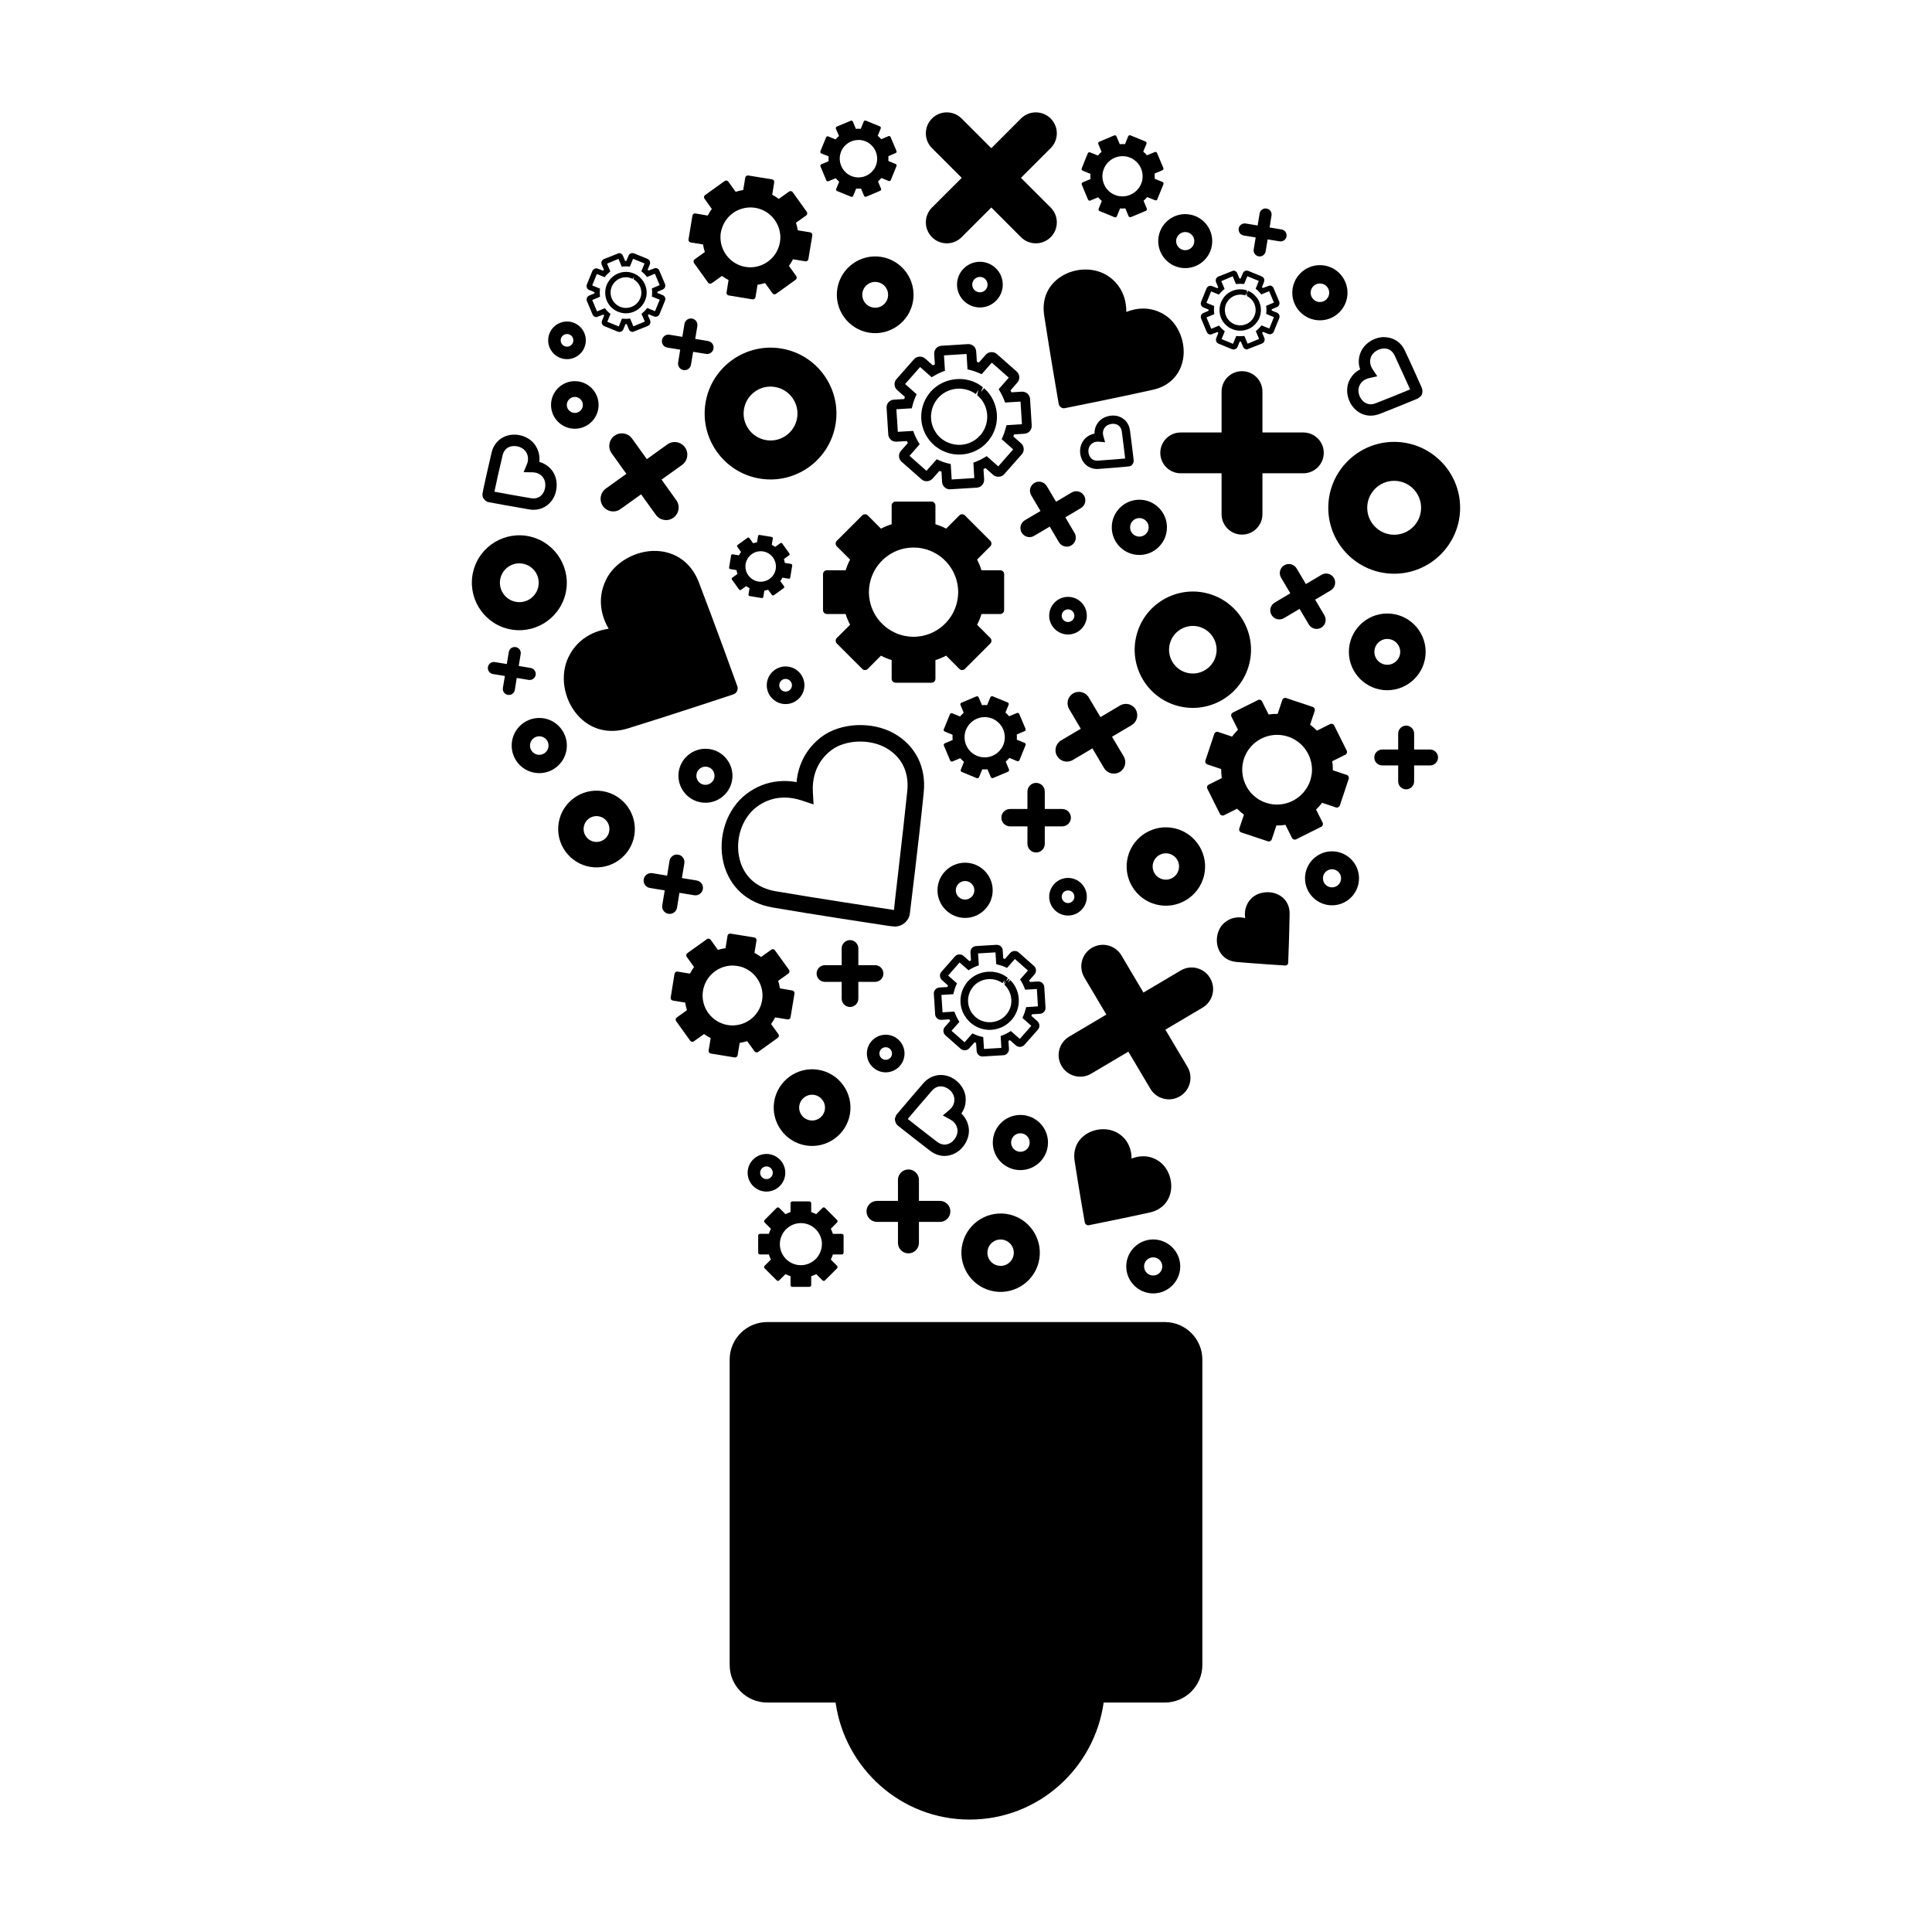 <?xml version="1.0" encoding="UTF-8"?>
<!-- Uploaded to: ICON Repo, www.iconrepo.com, Generator: ICON Repo Mixer Tools -->
<svg fill="#000000" width="800px" height="800px" version="1.1" viewBox="144 144 512 512" xmlns="http://www.w3.org/2000/svg">
 <g>
  <path d="m452.68 494.36h-105.37c-5.473 0-9.941 4.453-9.941 9.941v80.945c0 5.488 4.465 9.945 9.941 9.945h18.129c2.473 17.48 17.371 31.016 35.523 31.016 18.156 0 33.055-13.539 35.52-31.016h16.207c5.492 0 9.949-4.457 9.949-9.945v-80.949c-0.004-5.484-4.465-9.938-9.957-9.938z"/>
  <path d="m489.39 258.61h-10.832v-10.836c0-2.988-2.414-5.406-5.422-5.406-2.984 0-5.406 2.418-5.406 5.406v10.836h-10.828c-2.996 0-5.41 2.418-5.41 5.402 0 2.992 2.414 5.414 5.41 5.414h10.828v10.844c0 2.988 2.422 5.406 5.406 5.406 3.008 0 5.422-2.418 5.422-5.406v-10.844h10.832c2.984 0 5.422-2.422 5.422-5.414 0-2.984-2.438-5.402-5.422-5.402z"/>
  <path d="m427.8 360.7c0-1.27-1.031-2.309-2.297-2.309h-4.625v-4.609c0-1.281-1.02-2.309-2.297-2.309-1.27 0-2.301 1.027-2.301 2.309v4.609h-4.609c-1.27 0-2.301 1.039-2.301 2.309 0 1.27 1.031 2.297 2.301 2.297h4.609v4.621c0 1.273 1.031 2.301 2.301 2.301 1.281 0 2.297-1.027 2.297-2.301v-4.621h4.625c1.266 0 2.297-1.027 2.297-2.297z"/>
  <path d="m384.75 476.15c1.527 0 2.777-1.238 2.777-2.777v-5.562h5.551c1.531 0 2.781-1.25 2.781-2.785 0-1.531-1.25-2.777-2.781-2.777h-5.551v-5.562c0-1.543-1.25-2.769-2.777-2.769-1.543 0-2.781 1.23-2.781 2.769v5.562h-5.562c-1.531 0-2.777 1.246-2.777 2.777 0 1.535 1.246 2.785 2.777 2.785h5.562v5.562c0 1.539 1.234 2.777 2.781 2.777z"/>
  <path d="m371.47 408.64v-4.434h4.434c1.223 0 2.207-0.988 2.207-2.211s-0.984-2.215-2.207-2.215h-4.434v-4.434c0-1.219-0.988-2.211-2.207-2.211-1.223 0-2.211 0.992-2.211 2.211v4.434h-4.434c-1.23 0-2.211 0.992-2.211 2.215s0.984 2.211 2.211 2.211h4.434v4.434c0 1.219 0.992 2.215 2.211 2.215s2.207-0.996 2.207-2.215z"/>
  <path d="m323.42 384.53 0.637-3.926 3.918 0.645c1.078 0.176 2.106-0.559 2.297-1.637 0.172-1.078-0.559-2.102-1.648-2.273l-3.918-0.648 0.66-3.926c0.168-1.078-0.562-2.098-1.652-2.277-1.09-0.176-2.102 0.555-2.289 1.637l-0.629 3.926-3.918-0.648c-1.094-0.176-2.106 0.559-2.289 1.641-0.176 1.078 0.562 2.102 1.641 2.277l3.926 0.645-0.645 3.926c-0.191 1.078 0.551 2.106 1.633 2.277 1.07 0.176 2.094-0.555 2.277-1.637z"/>
  <path d="m325.39 229.85-0.562 3.414-3.426-0.562c-0.934-0.152-1.828 0.488-1.969 1.43-0.168 0.941 0.469 1.828 1.422 1.984l3.406 0.555-0.555 3.426c-0.156 0.941 0.492 1.828 1.426 1.984 0.945 0.152 1.828-0.488 1.984-1.426l0.57-3.422 3.422 0.559c0.934 0.156 1.828-0.484 1.977-1.426 0.152-0.941-0.488-1.828-1.414-1.984l-3.43-0.57 0.562-3.414c0.156-0.938-0.488-1.828-1.422-1.984-0.957-0.141-1.828 0.496-1.992 1.438z"/>
  <path d="m280.43 326.84 0.516-3.18 3.168 0.523c0.875 0.137 1.699-0.453 1.848-1.324 0.125-0.875-0.465-1.699-1.34-1.844l-3.152-0.523 0.52-3.164c0.141-0.875-0.441-1.699-1.324-1.84-0.875-0.145-1.703 0.438-1.828 1.316l-0.535 3.176-3.168-0.523c-0.867-0.145-1.691 0.453-1.832 1.324-0.145 0.871 0.457 1.691 1.324 1.844l3.176 0.52-0.535 3.168c-0.141 0.871 0.453 1.691 1.316 1.832 0.875 0.156 1.707-0.43 1.848-1.305z"/>
  <path d="m473.6 206.41 3.168 0.52-0.523 3.164c-0.145 0.871 0.449 1.703 1.328 1.844 0.867 0.137 1.691-0.449 1.84-1.324l0.523-3.176 3.168 0.52c0.875 0.141 1.699-0.441 1.84-1.32 0.137-0.871-0.449-1.699-1.316-1.832l-3.168-0.523 0.504-3.176c0.168-0.871-0.441-1.699-1.316-1.84-0.883-0.145-1.703 0.453-1.84 1.32l-0.52 3.168-3.168-0.523c-0.883-0.141-1.703 0.441-1.855 1.32-0.137 0.887 0.469 1.707 1.336 1.859z"/>
  <path d="m522.98 342.63h-4.223v-4.223c0-1.176-0.953-2.109-2.106-2.109-1.168 0-2.121 0.938-2.121 2.109v4.223h-4.227c-1.16 0-2.102 0.945-2.102 2.109 0 1.164 0.941 2.109 2.102 2.109h4.227v4.227c0 1.164 0.945 2.109 2.121 2.109 1.152 0 2.106-0.945 2.106-2.109v-4.227h4.223c1.168 0 2.117-0.945 2.117-2.109 0-1.156-0.941-2.109-2.117-2.109z"/>
  <path d="m325.52 262.54c-1.078-1.496-3.152-1.844-4.656-0.77l-5.441 3.906-3.906-5.43c-1.082-1.508-3.16-1.848-4.66-0.777-1.492 1.078-1.844 3.164-0.762 4.664l3.894 5.438-5.441 3.906c-1.496 1.078-1.824 3.164-0.754 4.664 1.082 1.496 3.168 1.84 4.66 0.762l5.441-3.898 3.91 5.43c1.078 1.496 3.152 1.844 4.648 0.77 1.5-1.078 1.844-3.164 0.762-4.664l-3.894-5.438 5.438-3.898c1.504-1.078 1.832-3.164 0.762-4.664z"/>
  <path d="m390.99 206.86c2.156 2.168 5.684 2.168 7.844 0l7.875-7.871 7.863 7.871c2.176 2.168 5.691 2.168 7.863 0 2.176-2.172 2.176-5.688 0-7.859l-7.875-7.863 7.875-7.875c2.176-2.168 2.176-5.684 0-7.856-2.172-2.168-5.688-2.168-7.863 0l-7.863 7.871-7.875-7.871c-2.16-2.168-5.684-2.168-7.844 0-2.172 2.168-2.172 5.688 0 7.856l7.875 7.875-7.875 7.863c-2.172 2.168-2.172 5.684 0 7.859z"/>
  <path d="m351.04 236.36c-9.512-1.559-18.52 4.902-20.07 14.41-1.562 9.496 4.902 18.504 14.402 20.062 9.512 1.559 18.5-4.902 20.062-14.41 1.57-9.496-4.906-18.504-14.395-20.062zm-3.988 24.277c-3.894-0.637-6.539-4.316-5.891-8.203 0.629-3.883 4.316-6.531 8.195-5.883 3.883 0.641 6.523 4.312 5.894 8.195-0.645 3.887-4.312 6.531-8.199 5.891z"/>
  <path d="m513.46 261.1c-9.621 0-17.453 7.84-17.453 17.469 0 9.637 7.828 17.473 17.453 17.473 9.633 0 17.488-7.836 17.488-17.473 0-9.633-7.852-17.469-17.488-17.469zm0 24.609c-3.93 0-7.133-3.203-7.133-7.144 0-3.934 3.203-7.141 7.133-7.141 3.953 0 7.144 3.203 7.144 7.141 0 3.945-3.184 7.144-7.144 7.144z"/>
  <path d="m475.05 320c2.109-8.23-2.875-16.652-11.113-18.758-8.238-2.106-16.668 2.887-18.75 11.117-2.125 8.242 2.863 16.656 11.113 18.762 8.246 2.106 16.648-2.883 18.75-11.121zm-8.828-2.262c-0.855 3.371-4.301 5.414-7.672 4.555-3.367-0.855-5.406-4.309-4.539-7.668 0.855-3.371 4.297-5.41 7.664-4.551 3.359 0.863 5.398 4.305 4.547 7.664z"/>
  <path d="m293.82 301.54c1.707-6.711-2.379-13.574-9.082-15.289-6.715-1.723-13.582 2.352-15.297 9.062-1.723 6.723 2.359 13.594 9.07 15.312 6.727 1.711 13.578-2.359 15.309-9.086zm-17.18-4.379c0.711-2.746 3.512-4.414 6.246-3.707 2.754 0.699 4.422 3.5 3.715 6.254-0.699 2.75-3.496 4.41-6.246 3.707-2.75-0.707-4.426-3.519-3.715-6.254z"/>
  <path d="m303.73 353.67c-5.527-0.91-10.77 2.852-11.672 8.383-0.91 5.535 2.856 10.77 8.383 11.68 5.527 0.91 10.762-2.852 11.668-8.379 0.906-5.531-2.84-10.77-8.379-11.684zm-2.199 13.406c-1.859-0.309-3.133-2.066-2.816-3.93 0.297-1.867 2.066-3.129 3.918-2.82 1.875 0.309 3.133 2.066 2.816 3.93-0.285 1.859-2.055 3.121-3.918 2.82z"/>
  <path d="m360.86 427.5c-5.523-0.906-10.762 2.852-11.688 8.387-0.902 5.527 2.875 10.762 8.395 11.668 5.535 0.91 10.77-2.852 11.684-8.379 0.902-5.527-2.856-10.773-8.391-11.676zm-2.195 13.398c-1.875-0.309-3.133-2.051-2.832-3.918 0.316-1.855 2.066-3.129 3.93-2.82 1.855 0.301 3.133 2.066 2.828 3.926-0.312 1.863-2.07 3.129-3.926 2.812z"/>
  <path d="m377.59 212.09c-5.531-0.91-10.766 2.848-11.688 8.383-0.906 5.531 2.863 10.766 8.398 11.684 5.523 0.902 10.766-2.852 11.668-8.383 0.906-5.531-2.863-10.77-8.379-11.684zm-2.203 13.414c-1.875-0.309-3.129-2.074-2.832-3.93 0.316-1.875 2.074-3.129 3.934-2.82 1.867 0.309 3.129 2.066 2.82 3.93-0.297 1.863-2.062 3.121-3.922 2.82z"/>
  <path d="m521.81 316.75c0-5.602-4.566-10.168-10.176-10.168-5.586 0-10.168 4.566-10.168 10.168 0 5.606 4.574 10.168 10.168 10.168 5.606-0.004 10.176-4.562 10.176-10.168zm-13.582 0c0-1.883 1.535-3.422 3.406-3.422 1.898 0 3.438 1.535 3.438 3.422 0 1.895-1.535 3.422-3.438 3.422-1.871-0.008-3.406-1.527-3.406-3.422z"/>
  <path d="m329.79 356.64c3.894 0.645 7.578-2 8.227-5.898 0.629-3.894-2.016-7.582-5.894-8.223-3.894-0.637-7.582 2.016-8.242 5.906-0.629 3.891 2.019 7.582 5.91 8.215zm1.555-9.438c1.316 0.211 2.195 1.457 1.984 2.762-0.211 1.316-1.461 2.207-2.769 1.996-1.316-0.211-2.203-1.457-1.984-2.769 0.211-1.312 1.449-2.199 2.769-1.988z"/>
  <path d="m451.04 206.74c-0.645 3.891 2.004 7.582 5.898 8.219 3.894 0.641 7.586-2.004 8.219-5.898 0.645-3.891-1.996-7.582-5.906-8.223-3.883-0.645-7.566 2.008-8.211 5.902zm7.449-1.215c1.309 0.211 2.207 1.457 1.98 2.754-0.207 1.316-1.449 2.207-2.766 1.996-1.305-0.223-2.195-1.457-1.988-2.769 0.23-1.305 1.461-2.203 2.773-1.98z"/>
  <path d="m496.99 369.61c-3.93 0-7.148 3.211-7.148 7.148 0 3.949 3.219 7.16 7.148 7.16 3.965 0 7.16-3.211 7.16-7.16-0.004-3.941-3.195-7.148-7.16-7.148zm0 9.555c-1.316 0-2.398-1.066-2.398-2.402 0-1.324 1.082-2.402 2.398-2.402 1.34 0 2.41 1.078 2.41 2.402-0.004 1.328-1.07 2.402-2.41 2.402z"/>
  <path d="m445.95 291.07c4.027 0 7.301-3.289 7.301-7.32 0-4.035-3.273-7.32-7.301-7.32-4.051 0-7.32 3.285-7.32 7.32 0 4.031 3.269 7.32 7.32 7.32zm0-9.781c1.34 0 2.465 1.102 2.465 2.465 0 1.359-1.129 2.457-2.465 2.457-1.371 0-2.465-1.098-2.465-2.457 0.004-1.359 1.098-2.465 2.465-2.465z"/>
  <path d="m397.62 219.43c0 3.336 2.731 6.051 6.066 6.051 3.332 0 6.055-2.719 6.055-6.051 0-3.352-2.727-6.055-6.055-6.055-3.336 0-6.066 2.703-6.066 6.055zm8.098 0c0 1.125-0.906 2.031-2.031 2.031-1.133 0-2.031-0.906-2.031-2.031 0-1.129 0.902-2.047 2.031-2.047 1.125 0 2.031 0.918 2.031 2.047z"/>
  <path d="m294.27 239.18c2.742 0 4.977-2.242 4.977-4.988 0-2.746-2.238-4.988-4.977-4.988-2.754 0-4.996 2.238-4.996 4.988-0.004 2.746 2.238 4.988 4.996 4.988zm0-6.66c0.934 0 1.676 0.746 1.676 1.676 0 0.926-0.746 1.672-1.676 1.672-0.934 0-1.684-0.746-1.684-1.672 0-0.93 0.75-1.676 1.684-1.676z"/>
  <path d="m296.34 257.62c3.473 0 6.293-2.836 6.293-6.309 0-3.477-2.82-6.301-6.293-6.301-3.488 0-6.309 2.828-6.309 6.301 0 3.477 2.816 6.309 6.309 6.309zm0-8.43c1.152 0 2.121 0.945 2.121 2.121 0 1.176-0.961 2.121-2.121 2.121-1.168 0-2.133-0.953-2.133-2.121 0-1.168 0.957-2.121 2.133-2.121z"/>
  <path d="m427.03 386.63c2.769 0 4.988-2.231 4.988-4.988 0-2.746-2.215-4.984-4.988-4.984-2.731 0-4.984 2.238-4.984 4.984 0.004 2.758 2.254 4.988 4.984 4.988zm0-6.66c0.941 0 1.691 0.746 1.691 1.672 0 0.938-0.75 1.684-1.691 1.684-0.918 0-1.668-0.75-1.668-1.684 0.004-0.922 0.758-1.672 1.668-1.672z"/>
  <path d="m378.72 418.21c-2.75 0-4.988 2.231-4.988 4.988 0 2.742 2.238 4.984 4.988 4.984 2.754 0 4.988-2.242 4.988-4.984 0.004-2.75-2.231-4.988-4.988-4.988zm0 6.656c-0.918 0-1.668-0.746-1.668-1.664 0-0.938 0.75-1.676 1.668-1.676 0.922 0 1.672 0.742 1.672 1.676 0 0.914-0.75 1.664-1.672 1.664z"/>
  <path d="m352.11 454.8c0-2.762-2.238-4.988-4.988-4.988s-4.992 2.227-4.992 4.988c0 2.746 2.242 4.984 4.992 4.984 2.75-0.004 4.988-2.242 4.988-4.984zm-6.664 0c0-0.934 0.75-1.688 1.672-1.688s1.684 0.754 1.684 1.688c0 0.926-0.766 1.676-1.684 1.676-0.914 0-1.672-0.75-1.672-1.676z"/>
  <path d="m352.19 330.59c2.75 0 4.992-2.238 4.992-4.984 0-2.754-2.242-4.988-4.992-4.988-2.746 0-4.988 2.227-4.988 4.988 0 2.746 2.242 4.984 4.988 4.984zm0-6.672c0.922 0 1.684 0.754 1.684 1.684 0 0.926-0.762 1.676-1.684 1.676-0.926 0-1.676-0.746-1.676-1.676-0.004-0.934 0.75-1.684 1.676-1.684z"/>
  <path d="m427.03 312.15c2.769 0 4.988-2.238 4.988-4.988s-2.215-4.988-4.988-4.988c-2.731 0-4.984 2.231-4.984 4.988 0.004 2.754 2.254 4.988 4.984 4.988zm0-6.664c0.941 0 1.691 0.754 1.691 1.676 0 0.926-0.75 1.676-1.691 1.676-0.918 0-1.668-0.746-1.668-1.676 0.004-0.914 0.758-1.676 1.668-1.676z"/>
  <path d="m421.73 446.79c0-4.039-3.285-7.32-7.32-7.32-4.039 0-7.309 3.281-7.309 7.32 0 4.027 3.269 7.301 7.309 7.301 4.035-0.004 7.32-3.277 7.32-7.301zm-7.32 2.445c-1.355 0-2.453-1.098-2.453-2.449 0-1.367 1.102-2.457 2.453-2.457 1.367 0 2.465 1.098 2.465 2.457 0.004 1.355-1.098 2.449-2.465 2.449z"/>
  <path d="m399.75 387.26c4.039 0 7.324-3.285 7.324-7.32 0-4.031-3.285-7.316-7.324-7.316-4.019 0-7.309 3.285-7.309 7.316s3.289 7.32 7.309 7.32zm0-9.785c1.367 0 2.465 1.102 2.465 2.457 0 1.359-1.102 2.465-2.465 2.465-1.352 0-2.457-1.102-2.457-2.465 0-1.352 1.113-2.457 2.457-2.457z"/>
  <path d="m493.79 228.89c4.039 0 7.309-3.273 7.309-7.309 0-4.035-3.269-7.316-7.309-7.316-4.027 0-7.32 3.281-7.32 7.316 0 4.027 3.293 7.309 7.32 7.309zm0-9.77c1.367 0 2.465 1.102 2.465 2.457 0 1.359-1.102 2.465-2.465 2.465-1.359 0-2.457-1.102-2.457-2.465 0-1.359 1.102-2.457 2.457-2.457z"/>
  <path d="m294.22 341.58c0-4.031-3.281-7.316-7.305-7.316-4.047 0-7.316 3.285-7.316 7.316 0 4.035 3.269 7.309 7.316 7.309 4.023 0 7.305-3.273 7.305-7.309zm-7.305 2.461c-1.355 0-2.465-1.098-2.465-2.465 0-1.359 1.109-2.457 2.465-2.457 1.352 0 2.457 1.098 2.457 2.457 0 1.363-1.113 2.465-2.457 2.465z"/>
  <path d="m442.47 479.62c0 3.941 3.215 7.148 7.144 7.148 3.945 0 7.16-3.211 7.16-7.148 0-3.949-3.215-7.152-7.16-7.152-3.934-0.004-7.144 3.203-7.144 7.152zm9.547 0c0 1.328-1.078 2.402-2.41 2.402-1.34 0-2.414-1.074-2.414-2.402 0-1.336 1.078-2.414 2.414-2.414 1.332 0 2.41 1.078 2.41 2.414z"/>
  <path d="m406.59 486.05c5.562 1.406 11.23-1.949 12.656-7.496 1.406-5.559-1.949-11.23-7.496-12.645-5.559-1.414-11.219 1.953-12.641 7.5-1.426 5.539 1.934 11.207 7.481 12.641zm-0.801-10.945c0.473-1.867 2.371-2.992 4.238-2.519 1.879 0.484 3.008 2.387 2.535 4.254-0.484 1.879-2.394 3.012-4.262 2.519-1.867-0.473-3-2.383-2.512-4.254z"/>
  <path d="m450.39 383.7c5.562 1.422 11.219-1.949 12.652-7.496 1.422-5.547-1.965-11.219-7.512-12.637-5.543-1.414-11.219 1.945-12.637 7.492-1.426 5.547 1.953 11.227 7.496 12.641zm-0.812-10.934c0.484-1.867 2.383-3.004 4.262-2.523 1.863 0.48 2.992 2.387 2.508 4.254-0.48 1.863-2.383 2.992-4.238 2.519-1.887-0.477-3.016-2.387-2.531-4.25z"/>
  <path d="m456.88 401.2-9.859 5.836-5.828-9.844c-1.621-2.719-5.109-3.617-7.844-2.004-2.695 1.605-3.602 5.113-1.996 7.836l5.844 9.844-9.844 5.836c-2.727 1.613-3.617 5.129-1.996 7.824 0.797 1.367 2.074 2.262 3.496 2.625 1.422 0.367 2.957 0.188 4.328-0.621l9.844-5.836 5.836 9.844c0.805 1.355 2.074 2.258 3.508 2.621 1.406 0.363 2.957 0.188 4.312-0.625 2.715-1.594 3.633-5.109 1.996-7.828l-5.836-9.836 9.859-5.84c2.711-1.613 3.602-5.113 1.984-7.828-1.602-2.731-5.094-3.629-7.805-2.004z"/>
  <path d="m444.98 332.02c-0.855-1.441-2.711-1.918-4.152-1.059l-5.199 3.082-3.094-5.211c-0.855-1.441-2.715-1.918-4.141-1.066-1.445 0.852-1.914 2.711-1.059 4.144l3.082 5.215-5.219 3.09c-1.43 0.852-1.914 2.715-1.059 4.141 0.422 0.719 1.117 1.203 1.863 1.391 0.75 0.191 1.562 0.098 2.289-0.328l5.215-3.09 3.082 5.211c0.422 0.715 1.102 1.199 1.855 1.387 0.734 0.191 1.57 0.098 2.289-0.332 1.441-0.852 1.914-2.699 1.066-4.141l-3.098-5.211 5.211-3.09c1.426-0.852 1.902-2.703 1.066-4.133z"/>
  <path d="m497.5 297.17c-0.672-1.137-2.152-1.523-3.301-0.836l-4.125 2.453-2.453-4.144c-0.68-1.137-2.144-1.512-3.293-0.836-1.129 0.676-1.512 2.144-0.832 3.289l2.449 4.133-4.125 2.457c-1.152 0.68-1.531 2.152-0.848 3.289 0.328 0.57 0.871 0.945 1.457 1.102 0.609 0.152 1.254 0.086 1.828-0.258l4.141-2.465 2.449 4.141c0.336 0.578 0.883 0.945 1.48 1.102 0.586 0.156 1.238 0.082 1.82-0.262 1.137-0.676 1.5-2.141 0.832-3.281l-2.453-4.144 4.141-2.453c1.117-0.672 1.508-2.148 0.832-3.285z"/>
  <path d="m418.05 286.01 4.141-2.453 2.438 4.137c0.344 0.574 0.883 0.953 1.492 1.098 0.586 0.16 1.234 0.086 1.793-0.258 1.152-0.676 1.527-2.152 0.855-3.289l-2.441-4.144 4.125-2.457c1.145-0.672 1.516-2.141 0.836-3.281-0.672-1.148-2.141-1.527-3.285-0.852l-4.133 2.457-2.465-4.141c-0.672-1.145-2.137-1.523-3.285-0.84-1.148 0.676-1.512 2.152-0.832 3.285l2.453 4.152-4.152 2.449c-1.133 0.68-1.516 2.144-0.828 3.293 0.328 0.562 0.871 0.945 1.457 1.098 0.602 0.156 1.262 0.082 1.832-0.254z"/>
  <path d="m296.95 333.38c3.367 3.914 8.238 5.254 13.391 3.668 11.039-3.391 27.91-8.996 27.98-9.023l0.363-0.168c0.277-0.168 0.5-0.418 0.637-0.711 0.191-0.418 0.238-0.902 0.074-1.301-0.035-0.09-6.039-16.75-10.223-27.594-1.934-5.023-6.004-8.031-11.164-8.246-5.461-0.23-11.16 2.992-13.395 7.613-2.606 5.359-1.004 10.098 0.68 13.004-1.738 0.258-3.844 0.832-5.844 2.102-2.082 1.305-3.684 3.129-4.801 5.426-2.285 4.707-1.34 10.973 2.301 15.23z"/>
  <path d="m420.71 227.54c1.395 9.25 3.848 23.453 3.859 23.508l0.102 0.316c0.105 0.238 0.281 0.438 0.504 0.59 0.316 0.211 0.695 0.293 1.023 0.211 0.082-0.012 14.16-2.82 23.34-4.875 4.273-0.945 7.152-3.848 7.957-7.957 0.84-4.352-1.066-9.305-4.484-11.652-3.996-2.734-7.981-2.016-10.52-1.023 0-1.414-0.195-3.164-0.973-4.934-0.797-1.82-2.062-3.332-3.762-4.508-3.496-2.398-8.652-2.394-12.488 0.023-3.562 2.234-5.211 5.977-4.559 10.301z"/>
  <path d="m348.73 384.49c11.145 1.918 27.734 4.43 31.141 4.941l1.477 0.121 0.117-0.012c0.75-0.07 1.461-0.336 2.133-0.832 0.867-0.695 1.457-1.688 1.527-2.656 0.012-0.102 2.387-19.211 3.672-32.016 0.699-6.777-2.203-12.488-7.91-15.695-5.824-3.258-14.199-2.84-19.215 0.969-3.856 2.934-6.133 7.109-6.574 11.957-1.605-0.293-3.184-0.367-4.797-0.211-3.062 0.281-5.918 1.402-8.484 3.34-5.238 3.977-7.727 11.48-6.086 18.262 1.566 6.379 6.297 10.684 13 11.832zm-4.273-26.594c1.898-1.441 4-2.266 6.246-2.481 0.395-0.035 0.789-0.055 1.176-0.055 1.508 0 3.074 0.266 4.66 0.797l3.062 1.027-0.18-3.234c-0.188-3.246 0.527-7.812 4.891-11.148 3.652-2.769 10.09-3.066 14.438-0.629 4.172 2.344 6.203 6.398 5.688 11.426-1.238 12.141-3.465 30.242-3.516 31.555l-0.398-0.059c-3.402-0.52-19.938-3.012-31.043-4.922-4.984-0.863-8.344-3.894-9.496-8.555-1.238-5.125 0.605-10.773 4.473-13.723z"/>
  <path d="m503 252.34c1.164 1.184 2.621 1.812 4.227 1.812 0.801 0 1.598-0.156 2.387-0.457 3.664-1.41 9.969-4.004 10.148-4.098l0.906-0.734 0.152-0.395c0.211-0.527 0.211-1.145-0.109-1.883-0.508-1.125-2.762-6.211-4.394-9.645-1.055-2.297-3.074-3.602-5.691-3.602-2.606 0.07-5.144 1.793-6.062 4.082-0.59 1.465-0.625 3.008-0.117 4.469-0.316 0.16-0.609 0.348-0.871 0.543-0.957 0.691-1.668 1.617-2.152 2.766-0.922 2.344-0.273 5.281 1.578 7.141zm1.211-6.012c0.246-0.609 0.637-1.102 1.129-1.473 0.414-0.301 0.934-0.52 1.516-0.66l2.137-0.48-1.211-1.82c-0.734-1.109-0.883-2.238-0.434-3.359 0.469-1.184 1.949-2.152 3.449-2.195 1.258 0 2.215 0.656 2.797 1.883 1.371 2.902 3.203 6.992 4.098 8.973-1.785 0.742-6.09 2.504-9.148 3.684-0.457 0.168-0.883 0.258-1.305 0.258-0.781 0-1.492-0.309-2.102-0.918-1.02-1.02-1.418-2.66-0.926-3.891z"/>
  <path d="m400.75 443.11c-0.176-1.566-0.855-2.949-1.988-4.016 0.195-0.281 0.363-0.562 0.527-0.883 0.523-1.066 0.719-2.227 0.605-3.445-0.25-2.488-2.188-4.793-4.699-5.594-2.344-0.742-4.816-0.035-6.484 1.883-2.254 2.562-5.394 6.293-6.57 7.688l-0.598 0.68-0.387 1.004 0.035 0.43c0.055 0.598 0.379 1.152 0.816 1.484l0.398 0.316c1.285 1.027 5.301 4.191 8.125 6.34 1.152 0.875 2.465 1.34 3.785 1.34 1.008 0 2.012-0.273 2.957-0.797 2.254-1.27 3.731-3.977 3.477-6.43zm-6.434 4.215c-0.676 0-1.328-0.242-1.965-0.719-2.629-1.996-6.262-4.863-7.789-6.074 1.254-1.473 4.242-5.019 6.41-7.481 0.902-1.047 2.055-1.395 3.305-0.996 1.395 0.438 2.5 1.715 2.625 3.043 0.055 0.656-0.047 1.238-0.316 1.805-0.293 0.59-0.727 1.027-1.043 1.285l-1.691 1.422 1.949 1.055c1.168 0.629 1.809 1.57 1.949 2.769 0.133 1.273-0.73 2.816-1.949 3.496-0.488 0.262-0.984 0.395-1.484 0.395z"/>
  <path d="m285.89 262.04c-1.379-2.066-4.117-3.223-6.777-2.75-2.449 0.438-4.266 2.191-4.848 4.691-0.266 1.09-2.414 10.438-2.422 11.035l0.105 0.781 0.258 0.383c0.328 0.492 0.852 0.836 1.285 0.891 0.195 0.051 6.906 1.293 10.766 1.93 0.371 0.066 0.762 0.098 1.129 0.098 2.086 0 3.93-1.008 5.059-2.754 1.406-2.176 1.445-5.246 0.098-7.316-0.883-1.316-2.137-2.207-3.633-2.625 0.047-0.344 0.066-0.691 0.047-1.02-0.031-1.191-0.402-2.312-1.066-3.344zm2.125 8.641c0.711 1.082 0.66 2.84-0.105 4.027-0.574 0.902-1.461 1.379-2.527 1.379-0.207 0-0.43-0.016-0.641-0.051-3.25-0.535-7.777-1.375-9.715-1.734 0.387-1.875 1.387-6.43 2.16-9.621 0.316-1.34 1.18-2.203 2.438-2.422 1.457-0.246 3.019 0.371 3.738 1.461 0.367 0.551 0.555 1.133 0.562 1.758 0.035 0.645-0.145 1.223-0.309 1.605l-0.848 2.051 2.223 0.031c1.34 0.004 2.359 0.523 3.023 1.516z"/>
  <path d="m434.76 268.29 0.359-0.016c2.785-0.188 7.82-0.609 8.242-0.699l0.523-0.242 0.211-0.258c0.262-0.328 0.387-0.754 0.328-1.184l-0.07-0.656c-0.176-1.43-0.574-4.793-0.898-7.184-0.246-1.859-1.465-3.269-3.215-3.769-1.793-0.488-4.016 0.16-5.117 1.531-0.734 0.902-1.094 1.961-1.059 3.098-0.246 0.047-0.492 0.102-0.734 0.188-0.805 0.281-1.516 0.77-2.086 1.473-1.16 1.422-1.34 3.613-0.465 5.336 0.801 1.504 2.246 2.383 3.981 2.383zm-1.809-6.328c0.312-0.371 0.695-0.637 1.109-0.777 0.266-0.098 0.594-0.145 0.918-0.145l1.891 0.16-0.449-1.551c-0.273-0.957-0.125-1.754 0.434-2.445 0.574-0.707 1.855-1.078 2.82-0.797 0.918 0.258 1.465 0.922 1.617 1.941 0.328 2.371 0.707 5.723 0.883 7.148v0.012c-1.395 0.121-4.793 0.418-7.195 0.562l-0.211 0.012c-0.918 0-1.598-0.414-2.004-1.199-0.504-0.949-0.422-2.172 0.188-2.922z"/>
  <path d="m451.14 451.74c-2.754-1.891-5.516-1.387-7.269-0.707 0.012-0.984-0.141-2.195-0.684-3.414-0.535-1.266-1.422-2.309-2.606-3.125-2.418-1.656-5.977-1.652-8.652 0.016-2.453 1.551-3.602 4.141-3.144 7.133 0.957 6.402 2.672 16.234 2.684 16.27l0.07 0.227c0.059 0.152 0.16 0.301 0.328 0.406 0.223 0.141 0.484 0.191 0.719 0.141 0.047-0.016 9.793-1.953 16.156-3.379 2.941-0.648 4.949-2.656 5.516-5.496 0.586-3.019-0.734-6.445-3.117-8.07z"/>
  <path d="m482.58 381c-2.195-1.004-5.059-0.625-6.734 0.891-1.949 1.754-2.074 3.961-1.863 5.414-0.75-0.176-1.703-0.293-2.727-0.105-1.062 0.191-2.023 0.672-2.871 1.414-1.715 1.547-2.359 4.262-1.578 6.609 0.73 2.156 2.488 3.5 4.863 3.707 5.066 0.441 12.871 0.941 12.914 0.941l0.172-0.004c0.152-0.023 0.262-0.09 0.387-0.188 0.152-0.137 0.238-0.328 0.238-0.52 0.012-0.039 0.309-7.844 0.383-12.953 0.039-2.371-1.117-4.266-3.184-5.207z"/>
  <path d="m339.48 423.65 0.539-3.269c0.68-0.109 1.34-0.266 1.996-0.469l1.934 2.695c0.121 0.145 0.277 0.246 0.465 0.281 0.18 0.031 0.367-0.016 0.516-0.125l5.184-3.719c0.156-0.109 0.266-0.262 0.289-0.449 0.031-0.188-0.012-0.371-0.117-0.527l-1.949-2.695c0.402-0.551 0.781-1.145 1.098-1.75l3.269 0.523c0.387 0.059 0.75-0.191 0.801-0.562l1.047-6.301c0.066-0.383-0.203-0.734-0.578-0.797l-3.281-0.551c-0.105-0.676-0.258-1.344-0.469-2l2.711-1.941c0.309-0.223 0.383-0.664 0.168-0.973l-3.742-5.184c-0.105-0.156-0.262-0.258-0.453-0.289-0.18-0.031-0.363 0.012-0.508 0.125l-2.711 1.934c-0.551-0.414-1.133-0.766-1.75-1.082l0.539-3.273c0.07-0.383-0.203-0.746-0.578-0.812l-6.293-1.027c-0.383-0.059-0.742 0.195-0.805 0.574l-0.535 3.285c-0.684 0.098-1.367 0.258-2.004 0.469l-1.945-2.707c-0.109-0.152-0.281-0.25-0.453-0.277-0.18-0.031-0.367 0.016-0.523 0.117l-5.195 3.723c-0.312 0.227-0.383 0.66-0.16 0.977l1.941 2.695c-0.406 0.551-0.777 1.137-1.078 1.754l-3.289-0.535c-0.363-0.07-0.734 0.195-0.805 0.578l-1.023 6.297c-0.07 0.379 0.195 0.742 0.578 0.797l3.269 0.535c0.105 0.691 0.258 1.355 0.473 2.012l-2.707 1.941c-0.309 0.223-0.383 0.672-0.16 0.973l3.727 5.184c0.105 0.152 0.266 0.25 0.441 0.277 0.18 0.039 0.363-0.012 0.523-0.117l2.707-1.934c0.543 0.402 1.129 0.766 1.754 1.082l-0.543 3.285c-0.051 0.379 0.207 0.734 0.578 0.805l6.309 1.027c0.375 0.062 0.738-0.195 0.801-0.578zm-1.035-7.898c-0.215 0.004-0.43 0-0.645-0.012-0.047-0.012-0.105 0-0.152 0-0.258-0.02-0.523-0.051-0.789-0.098h-0.012c-0.266-0.051-0.523-0.105-0.789-0.172-0.039-0.012-0.098-0.023-0.133-0.039-0.211-0.059-0.418-0.121-0.625-0.211-0.023 0-0.023-0.004-0.035-0.016-3.164-1.219-5.238-4.363-5.059-7.805v-0.074c0.035-0.262 0.059-0.527 0.098-0.789 0.039-0.277 0.105-0.539 0.172-0.797 0.016-0.02 0.016-0.051 0.031-0.07 0.922-3.301 3.883-5.606 7.238-5.777h0.082c0.195-0.004 0.395-0.004 0.59 0 0.082 0.012 0.141 0 0.211 0.012 0.188 0.004 0.359 0.035 0.539 0.059 0.074 0.004 0.172 0.012 0.262 0.031 0.074 0.012 0.168 0.035 0.258 0.059 0.172 0.035 0.344 0.066 0.523 0.105 0.059 0.02 0.137 0.047 0.207 0.066 0.18 0.059 0.367 0.105 0.555 0.18 0.02 0.004 0.051 0.02 0.07 0.035 2.898 1.145 4.856 3.894 5.019 6.996v0.066c0.012 0.203 0 0.422 0 0.629v0.176c-0.023 0.215-0.055 0.438-0.09 0.66v0.133c-0.012 0.047-0.02 0.098-0.047 0.121-0.035 0.227-0.074 0.449-0.141 0.66 0 0.066-0.023 0.105-0.039 0.168-0.066 0.195-0.117 0.414-0.195 0.598 0 0.016-0.012 0.031-0.031 0.059-1.133 2.902-3.883 4.883-7.019 5.027-0.008 0.008-0.039 0.02-0.055 0.02z"/>
  <path d="m381.34 324.93h9.512c0.59 0 1.047-0.465 1.047-1.039v-4.957c0.988-0.312 1.93-0.707 2.84-1.18l3.5 3.512c0.191 0.195 0.457 0.309 0.734 0.309 0.281 0 0.543-0.105 0.734-0.309l6.727-6.731c0.203-0.203 0.309-0.453 0.309-0.734 0-0.277-0.105-0.535-0.309-0.734l-3.496-3.5c0.473-0.906 0.871-1.863 1.164-2.848h4.949c0.598 0 1.059-0.469 1.059-1.031v-9.516c0-0.578-0.457-1.047-1.059-1.047h-4.949c-0.297-0.969-0.695-1.918-1.164-2.836l3.496-3.5c0.414-0.406 0.414-1.059 0-1.473l-6.727-6.727c-0.191-0.195-0.457-0.309-0.734-0.309-0.277 0-0.539 0.109-0.734 0.309l-3.5 3.5c-0.91-0.465-1.855-0.855-2.84-1.164v-4.957c0-0.578-0.457-1.039-1.047-1.039h-9.512c-0.559 0-1.043 0.457-1.043 1.039v4.957c-0.969 0.312-1.918 0.707-2.836 1.168l-3.496-3.508c-0.203-0.195-0.453-0.297-0.734-0.297-0.277 0-0.543 0.105-0.73 0.297l-6.734 6.727c-0.414 0.406-0.414 1.066 0 1.477l3.512 3.508c-0.473 0.906-0.867 1.859-1.184 2.828h-4.961c-0.559 0-1.027 0.469-1.027 1.047v9.516c0 0.562 0.465 1.031 1.027 1.031h4.961c0.316 0.984 0.711 1.93 1.184 2.848l-3.512 3.5c-0.395 0.398-0.395 1.055 0 1.473l6.734 6.723c0.18 0.203 0.449 0.309 0.73 0.309 0.289 0 0.535-0.105 0.734-0.309l3.496-3.5c0.922 0.473 1.867 0.863 2.836 1.18v4.957c0 0.562 0.484 1.031 1.043 1.031zm-6.988-22.695c0-0.047-0.012-0.074-0.012-0.109-0.039-0.398-0.07-0.797-0.07-1.203s0.031-0.801 0.07-1.199c0-0.035 0.012-0.07 0.012-0.109 0.559-5.078 4.352-9.191 9.266-10.254 0.039-0.004 0.074-0.02 0.117-0.023 0.277-0.051 0.57-0.102 0.867-0.137 0.098-0.012 0.195-0.031 0.301-0.039 0.266-0.031 0.539-0.031 0.812-0.035 0.133-0.012 0.258-0.023 0.383-0.023 0.141 0 0.277 0.012 0.418 0.023 0.262 0.004 0.52 0.004 0.77 0.035 0.121 0.012 0.23 0.035 0.344 0.039 0.281 0.047 0.57 0.086 0.84 0.137 0.059 0.016 0.086 0.023 0.137 0.035 4.527 0.977 8.098 4.555 9.055 9.082 0.012 0.031 0.012 0.059 0.02 0.098 0.07 0.309 0.109 0.613 0.137 0.922 0.031 0.09 0.039 0.168 0.051 0.246 0.023 0.328 0.035 0.66 0.059 0.996v0.207 0.195c-0.02 0.344-0.035 0.672-0.059 1.004-0.012 0.086-0.02 0.168-0.051 0.258-0.023 0.309-0.066 0.613-0.137 0.918-0.012 0.035-0.012 0.07-0.02 0.098-0.973 4.543-4.555 8.121-9.098 9.094-0.02 0.012-0.051 0.016-0.098 0.02-0.301 0.07-0.613 0.105-0.934 0.145-0.074 0.004-0.16 0.023-0.25 0.031-0.371 0.047-0.77 0.07-1.164 0.07h-0.023c-0.395 0-0.789-0.023-1.188-0.07-0.074-0.004-0.141-0.023-0.215-0.031-0.324-0.031-0.648-0.082-0.957-0.145-0.035 0-0.047-0.004-0.07-0.012-4.949-1.055-8.754-5.18-9.312-10.262z"/>
  <path d="m328.29 200.57c-0.383-0.07-0.727 0.191-0.789 0.57l-1.039 6.309c-0.066 0.379 0.191 0.734 0.57 0.801l3.285 0.535c0.109 0.684 0.246 1.352 0.473 2.012l-2.707 1.934c-0.309 0.227-0.379 0.66-0.16 0.977l3.727 5.188c0.102 0.145 0.273 0.246 0.453 0.281 0.176 0.023 0.359-0.016 0.52-0.125l2.699-1.93c0.551 0.406 1.145 0.77 1.75 1.09l-0.523 3.281c-0.07 0.371 0.18 0.734 0.562 0.801l6.297 1.039c0.387 0.059 0.742-0.195 0.805-0.578l0.539-3.285c0.691-0.098 1.344-0.258 2-0.469l1.949 2.707c0.105 0.152 0.262 0.258 0.441 0.281 0.191 0.031 0.379-0.012 0.527-0.121l5.184-3.727c0.141-0.105 0.25-0.266 0.277-0.453 0.031-0.188-0.012-0.367-0.117-0.523l-1.93-2.695c0.398-0.551 0.754-1.145 1.066-1.758l3.281 0.543c0.379 0.059 0.746-0.203 0.801-0.578l1.043-6.297c0.051-0.383-0.195-0.742-0.586-0.812l-3.266-0.535c-0.098-0.672-0.266-1.355-0.484-2.004l2.715-1.934c0.309-0.223 0.379-0.664 0.141-0.969l-3.707-5.188c-0.121-0.156-0.281-0.258-0.465-0.289-0.18-0.031-0.363 0.012-0.52 0.121l-2.707 1.941c-0.551-0.414-1.133-0.781-1.75-1.094l0.527-3.281c0.066-0.379-0.18-0.734-0.559-0.801l-6.309-1.027c-0.379-0.066-0.734 0.191-0.801 0.574l-0.543 3.285c-0.684 0.098-1.352 0.258-2.004 0.465l-1.945-2.699c-0.102-0.156-0.258-0.25-0.438-0.277-0.191-0.039-0.371 0.004-0.527 0.117l-5.184 3.723c-0.324 0.223-0.383 0.66-0.156 0.973l1.934 2.707c-0.414 0.543-0.762 1.137-1.078 1.75zm6.652 5.856c0.012-0.273 0.035-0.539 0.098-0.812 0.035-0.262 0.105-0.527 0.168-0.785 0.023-0.023 0.023-0.039 0.035-0.066 0.922-3.305 3.875-5.621 7.246-5.777 0.031 0 0.039-0.012 0.07-0.012 0.195 0 0.395 0 0.59 0.012 0.082 0.004 0.145 0 0.215 0.004 0.176 0.004 0.363 0.035 0.527 0.059 0.098 0.004 0.176 0.012 0.266 0.023 0.098 0.016 0.172 0.039 0.262 0.059 0.172 0.035 0.344 0.066 0.508 0.109 0.07 0.02 0.145 0.047 0.215 0.07 0.18 0.055 0.363 0.109 0.543 0.18 0.031 0.012 0.059 0.02 0.086 0.035 2.898 1.145 4.856 3.894 5.019 7.004 0 0.02 0 0.039 0.012 0.059 0 0.207 0 0.418-0.012 0.625v0.176c-0.02 0.215-0.055 0.438-0.086 0.66 0 0.039 0 0.086-0.012 0.133-0.016 0.055-0.031 0.09-0.031 0.133-0.051 0.215-0.098 0.441-0.141 0.648-0.012 0.059-0.039 0.109-0.055 0.172-0.066 0.203-0.117 0.398-0.195 0.594 0 0.02-0.031 0.039-0.031 0.059-1.129 2.902-3.894 4.887-7.012 5.039-0.016 0-0.023 0-0.055 0.004-0.211 0.012-0.422 0-0.645-0.004-0.055-0.004-0.105 0-0.152-0.004-0.273-0.016-0.527-0.047-0.789-0.09h-0.016c-0.262-0.039-0.523-0.105-0.789-0.168-0.039-0.02-0.082-0.035-0.133-0.047-0.207-0.07-0.418-0.133-0.613-0.207-0.023 0-0.023-0.012-0.047-0.016-3.152-1.23-5.219-4.379-5.047-7.805v-0.062z"/>
  <path d="m342.66 301.96 3.211 0.535c0.18 0.023 0.363-0.105 0.414-0.297l0.277-1.676c0.336-0.051 0.68-0.133 1.008-0.23l0.984 1.371c0.055 0.074 0.145 0.121 0.242 0.141 0.09 0.016 0.18 0 0.266-0.055l2.637-1.895c0.074-0.059 0.121-0.141 0.137-0.23 0.031-0.09 0-0.18-0.055-0.266l-0.984-1.367c0.207-0.281 0.395-0.586 0.543-0.902l1.676 0.277c0.191 0.035 0.371-0.102 0.406-0.293l0.523-3.211c0.023-0.195-0.105-0.383-0.289-0.414l-1.676-0.273c-0.051-0.352-0.121-0.684-0.238-1.02l1.367-0.992c0.16-0.109 0.203-0.336 0.082-0.492l-1.895-2.644c-0.047-0.082-0.133-0.133-0.223-0.145-0.098-0.016-0.203 0.004-0.277 0.07l-1.367 0.984c-0.281-0.207-0.578-0.395-0.898-0.555l0.277-1.676c0.031-0.191-0.105-0.379-0.293-0.414l-3.215-0.523c-0.195-0.035-0.383 0.102-0.406 0.297l-0.277 1.668c-0.359 0.051-0.699 0.133-1.027 0.242l-0.988-1.367c-0.051-0.086-0.137-0.133-0.223-0.152-0.105-0.012-0.203 0.004-0.281 0.059l-2.609 1.891c-0.172 0.109-0.211 0.332-0.098 0.5l0.988 1.379c-0.203 0.277-0.395 0.578-0.551 0.887l-1.664-0.273c-0.191-0.031-0.379 0.098-0.418 0.293l-0.527 3.211c-0.02 0.191 0.105 0.379 0.293 0.406l1.672 0.277c0.051 0.348 0.137 0.68 0.25 1.02l-1.379 0.988c-0.168 0.117-0.203 0.336-0.082 0.5l1.891 2.637c0.059 0.086 0.133 0.133 0.227 0.145 0.109 0.016 0.203-0.004 0.277-0.059l1.367-0.984c0.293 0.203 0.594 0.387 0.902 0.543l-0.281 1.672c-0.027 0.203 0.105 0.387 0.305 0.414zm-1.113-8.043v-0.035c0.016-0.133 0.031-0.273 0.047-0.414 0.031-0.133 0.051-0.273 0.086-0.406 0.012-0.004 0.012-0.02 0.012-0.031 0.484-1.676 1.98-2.863 3.703-2.941 0.012 0 0.02-0.004 0.039-0.004 0.098 0 0.191 0 0.301 0.004h0.098c0.109 0.004 0.18 0.02 0.293 0.031 0.035 0.004 0.074 0.004 0.121 0.012 0.047 0.004 0.082 0.02 0.137 0.031 0.082 0.02 0.176 0.035 0.262 0.059 0.039 0 0.066 0.016 0.105 0.035 0.098 0.031 0.188 0.051 0.281 0.09 0.02 0.004 0.02 0.012 0.051 0.016 1.461 0.586 2.469 1.988 2.539 3.566v0.039c0.012 0.102 0 0.203 0 0.312v0.09c0 0.105-0.012 0.227-0.039 0.332v0.074c0 0.023-0.012 0.039-0.012 0.066-0.031 0.109-0.039 0.223-0.082 0.332 0 0.031-0.016 0.051-0.023 0.086-0.023 0.102-0.047 0.203-0.105 0.309v0.031c-0.574 1.477-1.984 2.488-3.578 2.562h-0.023c-0.109 0.004-0.211 0-0.332 0h-0.086c-0.133-0.004-0.262-0.02-0.402-0.051-0.137-0.016-0.258-0.055-0.395-0.098-0.031 0-0.051-0.012-0.074-0.012-0.105-0.035-0.211-0.07-0.316-0.105-0.012-0.012-0.012-0.012-0.02-0.016-1.617-0.617-2.676-2.219-2.586-3.965z"/>
  <path d="m367.07 476.45c0.262 0 0.492-0.223 0.492-0.492v-4.488c0-0.266-0.227-0.488-0.492-0.488l-2.344-0.004c-0.145-0.465-0.328-0.91-0.551-1.34l1.641-1.664c0.195-0.191 0.195-0.492 0-0.684l-3.168-3.184c-0.098-0.09-0.211-0.137-0.336-0.137-0.137 0-0.262 0.051-0.352 0.137l-1.652 1.664c-0.422-0.223-0.883-0.402-1.328-0.551v-2.344c0-0.277-0.223-0.488-0.504-0.488h-4.484c-0.281 0-0.492 0.211-0.492 0.488v2.344c-0.457 0.145-0.902 0.328-1.34 0.551l-1.656-1.664c-0.082-0.09-0.215-0.137-0.336-0.137-0.141 0-0.258 0.051-0.352 0.137l-3.168 3.184c-0.203 0.191-0.203 0.492 0 0.699l1.652 1.648c-0.215 0.43-0.402 0.875-0.543 1.34h-2.344c-0.277 0-0.488 0.223-0.488 0.488v4.488c0 0.273 0.211 0.492 0.488 0.492h2.344c0.145 0.457 0.328 0.91 0.543 1.34l-1.652 1.648c-0.203 0.195-0.203 0.508 0 0.699l3.168 3.164c0.098 0.102 0.211 0.156 0.352 0.156 0.121 0 0.258-0.059 0.336-0.156l1.656-1.641c0.434 0.223 0.883 0.406 1.34 0.551v2.344c0 0.273 0.211 0.488 0.492 0.488h4.484c0.281 0 0.504-0.215 0.504-0.488v-2.344c0.449-0.141 0.906-0.328 1.328-0.551l1.652 1.648c0.098 0.098 0.215 0.152 0.352 0.152 0.125 0 0.246-0.059 0.336-0.152l3.168-3.168c0.105-0.098 0.145-0.215 0.145-0.352 0-0.117-0.047-0.246-0.145-0.344l-1.641-1.648c0.223-0.43 0.402-0.883 0.551-1.34h2.344zm-5.266-2.648c0 0.156-0.012 0.316-0.023 0.473 0 0.035-0.016 0.074-0.016 0.117-0.016 0.145-0.035 0.293-0.066 0.434 0 0.012-0.016 0.031-0.016 0.051-0.457 2.144-2.144 3.84-4.289 4.289-0.016 0-0.031 0.004-0.039 0.02-0.141 0.031-0.309 0.047-0.441 0.066-0.039 0.004-0.066 0.004-0.121 0.004-0.172 0.023-0.363 0.035-0.543 0.035-0.207 0-0.387-0.012-0.57-0.035-0.039 0-0.07 0-0.109-0.004-0.152-0.02-0.297-0.035-0.449-0.066 0-0.016-0.016-0.016-0.031-0.02-2.332-0.488-4.125-2.422-4.383-4.832 0-0.02-0.016-0.031-0.016-0.055-0.012-0.188-0.023-0.371-0.023-0.57 0-0.188 0.012-0.379 0.023-0.559 0-0.02 0.016-0.031 0.016-0.051 0.258-2.394 2.051-4.332 4.375-4.84 0.012-0.004 0.023-0.004 0.055-0.012 0.125-0.035 0.277-0.039 0.402-0.055 0.055-0.004 0.105-0.012 0.145-0.023 0.117-0.016 0.25-0.016 0.383-0.02 0.051 0 0.117-0.012 0.188-0.012 0.047 0 0.109 0.012 0.18 0.012 0.117 0.004 0.246 0.004 0.363 0.02 0.059 0.016 0.109 0.02 0.16 0.023 0.145 0.016 0.281 0.031 0.406 0.055 0.012 0.004 0.039 0.012 0.055 0.012 2.141 0.465 3.82 2.156 4.277 4.297 0 0.016 0.016 0.023 0.016 0.051 0.023 0.141 0.051 0.281 0.066 0.43 0 0.039 0.016 0.09 0.016 0.117 0.016 0.156 0.023 0.316 0.023 0.469 0 0.031 0.02 0.074 0.02 0.098-0.012 0.023-0.031 0.055-0.031 0.082z"/>
  <path d="m413.56 345.71c0.246 0.102 0.508-0.016 0.609-0.258l1.617-3.977c0.105-0.238 0-0.52-0.258-0.609l-2.066-0.84c0.035-0.465 0.035-0.926 0-1.391l2.066-0.867c0.238-0.098 0.336-0.371 0.258-0.609l-1.676-3.961c-0.047-0.117-0.141-0.207-0.258-0.246-0.117-0.051-0.223-0.051-0.352 0l-2.062 0.867c-0.297-0.352-0.637-0.684-0.988-0.977l0.848-2.074c0.105-0.238-0.016-0.516-0.246-0.609l-3.981-1.633c-0.238-0.086-0.52 0.02-0.621 0.262l-0.848 2.07c-0.457-0.035-0.918-0.035-1.371 0l-0.883-2.055c-0.051-0.117-0.137-0.211-0.246-0.25-0.117-0.047-0.25-0.047-0.363 0l-3.949 1.664c-0.246 0.102-0.359 0.379-0.246 0.613l0.852 2.055c-0.344 0.309-0.676 0.637-0.973 0.988l-2.066-0.84c-0.238-0.102-0.52 0.016-0.613 0.25l-1.629 3.981c-0.105 0.23 0.02 0.52 0.273 0.609l2.055 0.848c-0.031 0.465-0.031 0.926 0.012 1.387l-2.055 0.871c-0.25 0.09-0.352 0.371-0.262 0.613l1.672 3.953c0.035 0.109 0.125 0.207 0.25 0.25 0.109 0.047 0.246 0.047 0.352-0.004l2.066-0.863c0.309 0.344 0.629 0.68 0.988 0.969l-0.84 2.074c-0.105 0.238 0.016 0.508 0.25 0.605l3.977 1.633c0.238 0.098 0.508-0.02 0.625-0.266l0.832-2.062c0.457 0.035 0.934 0.035 1.387-0.012l0.867 2.055c0.035 0.117 0.141 0.211 0.246 0.258 0.117 0.039 0.262 0.039 0.363 0l3.953-1.664c0.117-0.051 0.211-0.137 0.273-0.258 0.035-0.121 0.035-0.242-0.012-0.359l-0.855-2.066c0.332-0.293 0.664-0.637 0.969-0.984zm-3.348-5.402c-0.012 0.02-0.012 0.031-0.035 0.047-0.012 0.141-0.047 0.277-0.07 0.414-0.023 0.039-0.023 0.074-0.023 0.121-0.059 0.137-0.105 0.277-0.16 0.422-0.016 0.023-0.016 0.051-0.023 0.082-0.016 0.031-0.023 0.055-0.035 0.086-0.07 0.141-0.125 0.281-0.203 0.406-0.012 0.031-0.047 0.066-0.059 0.102-0.082 0.121-0.137 0.242-0.223 0.359 0 0.012-0.012 0.02-0.023 0.035-1.184 1.738-3.281 2.625-5.352 2.242h-0.039c-0.137-0.031-0.293-0.059-0.406-0.105-0.047-0.004-0.086-0.016-0.117-0.031-0.16-0.047-0.336-0.105-0.508-0.168-0.156-0.074-0.332-0.156-0.488-0.238-0.031-0.016-0.055-0.039-0.098-0.055-0.109-0.059-0.25-0.137-0.367-0.215-0.012-0.012-0.012-0.016-0.023-0.023-1.879-1.273-2.766-3.652-2.137-5.871v-0.051c0.055-0.168 0.121-0.348 0.188-0.516 0.07-0.16 0.141-0.328 0.238-0.492 0-0.004 0.016-0.02 0.031-0.035 1.102-2.019 3.387-3.098 5.617-2.695 0.012 0 0.02 0 0.047 0.004 0.133 0.02 0.262 0.059 0.387 0.086 0.035 0.016 0.098 0.02 0.125 0.035 0.117 0.031 0.238 0.074 0.336 0.117 0.074 0.02 0.105 0.035 0.176 0.055 0.047 0.02 0.105 0.055 0.16 0.082 0.105 0.051 0.215 0.102 0.316 0.152 0.047 0.02 0.086 0.047 0.125 0.074 0.117 0.059 0.238 0.125 0.336 0.203 0.016 0.004 0.039 0.02 0.051 0.035 1.734 1.18 2.617 3.281 2.258 5.336z"/>
  <path d="m465.21 219.82-0.422-0.09c-0.469 0-0.867 0.281-1.043 0.699l-1.441 3.566c-0.117 0.281-0.117 0.594 0 0.867 0.117 0.277 0.336 0.5 0.594 0.605l1.395 0.574v0.316l-1.395 0.59c-0.559 0.242-0.816 0.898-0.586 1.473l1.492 3.559c0.117 0.266 0.328 0.48 0.609 0.605 0.141 0.055 0.289 0.082 0.422 0.082l1.828-0.68c0.07 0.086 0.141 0.156 0.211 0.227l-0.559 1.395c-0.105 0.281-0.105 0.59 0.012 0.867 0.117 0.277 0.336 0.492 0.609 0.605l3.566 1.465 0.422 0.082c0.449 0 0.855-0.281 1.043-0.707l0.562-1.391c0.125 0 0.23 0 0.316-0.004l0.598 1.395c0.117 0.277 0.328 0.488 0.586 0.594 0.152 0.055 0.297 0.09 0.434 0.09l4.016-1.578c0.281-0.125 0.492-0.363 0.574-0.598 0.117-0.277 0.125-0.578 0.012-0.871l-0.586-1.391c0.07-0.082 0.152-0.145 0.227-0.227l1.391 0.57 0.422 0.082c0.457 0 0.871-0.277 1.043-0.707l1.445-3.559c0.109-0.273 0.109-0.586 0-0.863-0.117-0.277-0.336-0.5-0.625-0.609l-1.371-0.562v-0.324l1.371-0.586c0.289-0.117 0.508-0.324 0.609-0.605 0.117-0.277 0.117-0.59 0-0.867l-1.484-3.562c-0.117-0.277-0.344-0.484-0.609-0.594-0.141-0.059-0.289-0.086-0.422-0.086l-1.82 0.664c-0.086-0.07-0.168-0.145-0.238-0.223l0.562-1.391c0.109-0.277 0.109-0.586 0-0.855-0.117-0.281-0.328-0.492-0.625-0.613l-3.543-1.457-0.406-0.086c-0.469 0-0.883 0.273-1.043 0.699l-0.574 1.391h-0.336l-0.562-1.371c-0.109-0.293-0.348-0.523-0.594-0.609-0.156-0.066-0.297-0.098-0.438-0.098l-4 1.578c-0.559 0.246-0.832 0.887-0.598 1.477l0.59 1.387c-0.074 0.07-0.156 0.145-0.227 0.215zm1.816 2.258 0.316-0.398c0.262-0.281 0.52-0.551 0.797-0.789l0.387-0.336-0.871-2.055 3.031-1.27 0.855 2.066 0.52-0.051c0.371-0.039 0.762-0.031 1.129-0.012l0.52 0.035 0.848-2.066 3.039 1.246-0.84 2.07 0.398 0.324c0.281 0.25 0.551 0.516 0.785 0.789l0.324 0.395 2.074-0.863 1.27 3.019-2.074 0.875 0.059 0.523c0.035 0.352 0.051 0.719 0 1.102l-0.047 0.512 2.062 0.848-1.23 3.031-2.066-0.848-0.324 0.395c-0.238 0.289-0.508 0.559-0.801 0.801l-0.387 0.332 0.871 2.066-3.027 1.266-0.871-2.055-0.52 0.039c-0.371 0.031-0.734 0.031-1.129 0.012l-0.504-0.039-0.855 2.07-3.031-1.246 0.848-2.062-0.387-0.332c-0.293-0.242-0.559-0.52-0.805-0.801l-0.328-0.395-2.074 0.867-1.254-3.027 2.062-0.855-0.055-0.516c-0.039-0.379-0.039-0.754-0.016-1.129l0.047-0.516-2.051-0.84 1.234-3.031z"/>
  <path d="m469.48 230.61 0.238 0.223h0.086c0.086 0.047 0.172 0.102 0.309 0.168 0.137 0.082 0.316 0.172 0.504 0.23l0.117 0.055c0.125 0.047 0.273 0.09 0.508 0.16 0.137 0.035 0.281 0.074 0.469 0.102 0.328 0.059 0.645 0.09 0.961 0.09 1.805 0 3.508-0.898 4.434-2.297l0.141-0.156c0.07-0.117 0.141-0.23 0.258-0.438 0.074-0.102 0.105-0.211 0.25-0.473l0.055-0.203c0.051-0.121 0.098-0.242 0.117-0.352l0.051-0.195c0.035-0.102 0.059-0.203 0.086-0.309l0.012-0.102c0.383-2.121-0.508-4.277-2.363-5.535-0.098-0.07-0.207-0.133-0.422-0.266-0.082-0.047-0.172-0.082-0.336-0.156l-0.172-0.086-0.297 0.645-0.023 0.754 0.238 0.125c0.098 0.055 0.176 0.105 0.293 0.188 1.27 0.867 1.941 2.379 1.727 4.004l-0.141 0.527c-0.035 0.105-0.086 0.211-0.109 0.301l-0.105 0.215c-0.012 0.07-0.051 0.152-0.141 0.316l-0.188 0.301c-0.75 1.113-2.016 1.777-3.367 1.777-0.238 0-0.484-0.023-0.75-0.07-0.098-0.016-0.211-0.047-0.414-0.105-0.125-0.035-0.23-0.066-0.363-0.109l-0.125-0.066c-0.098-0.047-0.195-0.098-0.324-0.176-0.086-0.039-0.176-0.09-0.262-0.145l-0.188-0.125c-1.316-0.988-1.914-2.644-1.527-4.238l0.047-0.191c0.051-0.133 0.102-0.266 0.156-0.402 0.02-0.102 0.07-0.195 0.125-0.293l0.07-0.102c0.695-1.309 2.074-2.121 3.582-2.121 0.23 0 0.469 0.016 0.734 0.059 0.082 0.016 0.188 0.047 0.246 0.059l0.309 0.086 0.246-0.648-0.023 0.734 0.273-0.645v-0.746c-0.086-0.035-0.176-0.066-0.387-0.125-0.125-0.035-0.258-0.066-0.449-0.102-2.359-0.406-4.695 0.762-5.68 2.648l-0.117 0.152c-0.082 0.145-0.152 0.301-0.246 0.539-0.059 0.117-0.098 0.238-0.137 0.367l-0.059 0.188c-0.664 2.285 0.223 4.715 2.074 5.965z"/>
  <path d="m302.46 215.22-0.293-0.102h-0.141c-0.465 0-0.871 0.277-1.047 0.699l-1.449 3.566c-0.117 0.277-0.117 0.594 0 0.867 0.117 0.277 0.328 0.488 0.613 0.598l1.395 0.574v0.312l-1.395 0.59c-0.57 0.238-0.84 0.891-0.605 1.465l1.5 3.559c0.117 0.262 0.316 0.48 0.621 0.605 0.133 0.051 0.262 0.082 0.406 0.082l1.824-0.672c0.074 0.074 0.156 0.152 0.227 0.215l-0.57 1.395c-0.117 0.281-0.117 0.59 0 0.855 0.117 0.289 0.336 0.504 0.621 0.609l3.566 1.457 0.398 0.082c0.465 0 0.887-0.273 1.055-0.695l0.57-1.395c0.105 0.016 0.215 0.004 0.328 0l0.578 1.402c0.117 0.273 0.336 0.5 0.59 0.59 0.145 0.051 0.289 0.09 0.438 0.09l4-1.594c0.273-0.121 0.473-0.336 0.598-0.59 0.059-0.18 0.133-0.469 0-0.887l-0.598-1.375c0.082-0.074 0.152-0.145 0.227-0.227l1.395 0.57 0.418 0.082c0.465 0 0.867-0.277 1.055-0.707l1.445-3.559c0.121-0.281 0.105-0.59 0-0.867-0.117-0.281-0.336-0.492-0.613-0.605l-1.395-0.562c0.012-0.109 0.012-0.211 0-0.328l1.379-0.586c0.277-0.117 0.504-0.324 0.621-0.605 0.105-0.281 0.117-0.59 0-0.867l-1.496-3.543c-0.109-0.281-0.316-0.492-0.621-0.613-0.133-0.055-0.266-0.086-0.406-0.086l-1.844 0.672c-0.07-0.074-0.152-0.145-0.211-0.223l0.562-1.395c0.23-0.562-0.039-1.223-0.625-1.473l-3.562-1.457-0.406-0.082c-0.465 0-0.887 0.273-1.055 0.699l-0.57 1.391c-0.102-0.004-0.223 0-0.328 0l-0.574-1.371c-0.105-0.289-0.328-0.508-0.605-0.609-0.137-0.066-0.281-0.098-0.434-0.098l-3.988 1.578c-0.586 0.246-0.84 0.887-0.605 1.477l0.59 1.387c-0.082 0.07-0.137 0.145-0.215 0.215zm1.766 2.246 0.328-0.395c0.25-0.293 0.52-0.555 0.805-0.801l0.383-0.344-0.863-2.055 3.023-1.27 0.871 2.066 0.508-0.055c0.371-0.031 0.75-0.035 1.133 0l0.516 0.031 0.836-2.066 3.043 1.246-0.84 2.066 0.383 0.332c0.289 0.246 0.551 0.516 0.797 0.789l0.332 0.395 2.066-0.863 1.27 3.023-2.066 0.875 0.051 0.508c0.023 0.371 0.023 0.742 0 1.117l-0.051 0.523 2.082 0.84-1.25 3.039-2.051-0.84-0.344 0.398c-0.246 0.289-0.504 0.559-0.797 0.801l-0.395 0.328 0.887 2.062-3.031 1.27-0.863-2.062-0.52 0.047c-0.383 0.035-0.75 0.035-1.133 0.004l-0.516-0.035-0.84 2.07-3.043-1.246 0.855-2.07-0.406-0.332c-0.277-0.23-0.551-0.504-0.785-0.785l-0.312-0.402-2.07 0.855-1.27-3.019 2.055-0.863-0.039-0.516c-0.031-0.371-0.031-0.75 0-1.129l0.051-0.516-2.074-0.848 1.234-3.031z"/>
  <path d="m306.7 226 0.242 0.223h0.082c0.055 0.031 0.102 0.066 0.137 0.082l0.215 0.121c0.137 0.074 0.289 0.141 0.414 0.195 0.191 0.074 0.363 0.133 0.664 0.215 0.125 0.039 0.277 0.074 0.453 0.105 0.316 0.059 0.656 0.09 0.969 0.09 1.809 0 3.512-0.898 4.57-2.449l0.258-0.441c0.066-0.105 0.121-0.215 0.211-0.414l0.066-0.188c0.066-0.156 0.121-0.301 0.203-0.578l0.109-0.449c0.379-2.117-0.523-4.273-2.348-5.523-0.117-0.074-0.223-0.141-0.492-0.293l-0.438-0.211c-0.07-0.031-0.137-0.055-0.332-0.117l-0.395-0.125c-0.117-0.035-0.25-0.066-0.434-0.105-2.316-0.422-4.66 0.727-5.805 2.82-0.098 0.168-0.168 0.344-0.242 0.492-0.066 0.156-0.117 0.309-0.168 0.473l-0.035 0.109c-0.656 2.297 0.238 4.719 2.094 5.969zm-0.715-5.613c0.023-0.125 0.07-0.246 0.121-0.395 0.055-0.125 0.121-0.25 0.203-0.398 0.715-1.32 2.082-2.121 3.578-2.121 0.242 0 0.48 0.012 0.734 0.066l1.078 0.359 0.301-0.629-0.098 0.734c0.082 0.055 0.16 0.102 0.273 0.188 1.336 0.902 2 2.508 1.734 4.082l-0.066 0.172 0.012 0.031-0.07 0.227c-0.031 0.105-0.07 0.203-0.098 0.297l-0.109 0.215c-0.02 0.074-0.066 0.152-0.141 0.297l-0.188 0.316c-0.766 1.113-2.023 1.777-3.379 1.777-0.242 0-0.48-0.02-0.75-0.074-0.105-0.016-0.207-0.039-0.395-0.098-0.117-0.035-0.258-0.074-0.406-0.141-0.105-0.047-0.207-0.102-0.434-0.223-0.098-0.039-0.172-0.098-0.246-0.145l-0.188-0.133c-1.328-0.992-1.93-2.68-1.512-4.312z"/>
  <path d="m386.24 239.18-4.648 5.266c-0.379 0.414-0.559 0.953-0.523 1.496 0.031 0.559 0.277 1.062 0.699 1.426l2.047 1.828c-0.066 0.172-0.125 0.363-0.191 0.551l-2.75 0.168c-1.148 0.07-2 1.059-1.918 2.191l0.438 6.934c0 0.539 0.227 1.062 0.73 1.543 0.352 0.301 0.816 0.469 1.422 0.469h0.035l2.746-0.168c0.098 0.176 0.168 0.352 0.262 0.527l-1.832 2.062c-0.367 0.418-0.551 0.945-0.508 1.5 0.035 0.551 0.289 1.059 0.691 1.402l5.285 4.664c0.805 0.719 2.156 0.637 2.906-0.188l1.816-2.051c0.176 0.066 0.363 0.133 0.559 0.188l0.152 2.719c0.035 0.559 0.281 1.09 0.707 1.449 0.363 0.332 0.852 0.516 1.352 0.516l7.164-0.438c0.57-0.039 1.09-0.301 1.379-0.664 0.371-0.398 0.559-0.926 0.551-1.523l-0.176-2.742c0.176-0.098 0.363-0.172 0.527-0.262l2.051 1.824c0.832 0.719 2.215 0.613 2.906-0.188l4.676-5.285c0.734-0.852 0.656-2.152-0.188-2.906l-2.066-1.824c0.07-0.188 0.137-0.359 0.188-0.543l2.746-0.176c1.137-0.059 2.004-1.027 1.941-2.18l-0.438-7.047c-0.035-0.535-0.281-1.027-0.695-1.402-0.371-0.332-0.855-0.52-1.465-0.52h-0.02l-2.746 0.176c-0.086-0.176-0.176-0.352-0.25-0.523l1.809-2.07c0.746-0.84 0.68-2.156-0.168-2.91l-5.281-4.66c-0.832-0.727-2.207-0.629-2.91 0.188l-1.828 2.066c-0.176-0.07-0.363-0.133-0.543-0.191l-0.176-2.711c-0.031-0.562-0.277-1.102-0.684-1.441-0.383-0.344-0.969-0.57-1.496-0.523l-7.039 0.438c-1.148 0.074-1.98 1.027-1.918 2.18l0.18 2.746c-0.18 0.086-0.359 0.168-0.543 0.262l-2.035-1.809c-0.824-0.719-2.168-0.676-2.93 0.168zm5.453 4.328c0.59-0.352 1.203-0.656 1.863-0.918l0.867-0.332-0.258-4.074 5.984-0.379 0.246 4.082 0.926 0.227c0.656 0.176 1.324 0.402 1.965 0.676l0.855 0.379 2.695-3.062 4.5 3.977-2.684 3.062 0.469 0.805c0.352 0.59 0.66 1.215 0.906 1.863l0.336 0.863 4.086-0.25 0.371 5.992-4.086 0.258-0.246 0.91c-0.16 0.664-0.398 1.316-0.672 1.949l-0.363 0.855 3.047 2.699-3.949 4.504-3.074-2.711-0.812 0.484c-0.586 0.352-1.195 0.656-1.844 0.906l-0.871 0.344 0.25 4.082-5.992 0.367-0.258-4.082-0.91-0.23c-0.66-0.16-1.32-0.383-1.949-0.66l-0.855-0.383-2.711 3.062-4.484-3.977 2.676-3.059-0.469-0.805c-0.336-0.59-0.664-1.215-0.91-1.855l-0.336-0.883-4.066 0.246-0.387-5.984 4.086-0.25 0.238-0.922c0.156-0.66 0.398-1.324 0.656-1.945l0.387-0.863-3.059-2.707 3.981-4.5 3.047 2.699z"/>
  <path d="m390.14 260.46c0.176 0.23 0.359 0.449 0.488 0.59l0.309 0.336c0.203 0.191 0.383 0.387 0.598 0.578l0.133 0.121c0.215 0.188 0.465 0.359 0.82 0.605 0.223 0.16 0.465 0.312 0.699 0.453l0.066 0.031c1.496 0.848 3.188 1.293 4.926 1.293 2.141 0 4.277-0.695 6.055-2.012 0.188-0.16 0.387-0.324 0.785-0.66 0.16-0.18 0.348-0.367 0.492-0.535l0.363-0.367c0.152-0.207 0.316-0.406 0.574-0.777 0.16-0.23 0.316-0.465 0.469-0.75 1.941-3.43 1.676-7.699-0.715-10.973-0.152-0.191-0.309-0.379-0.66-0.781l-0.746-0.73-0.828 1.004 0.5-1.266c-0.141-0.125-0.309-0.25-0.707-0.508-0.188-0.137-0.387-0.266-0.66-0.43-3.672-2.047-8.508-1.531-11.723 1.375-0.246 0.223-0.488 0.469-0.734 0.734-0.227 0.266-0.434 0.527-0.676 0.875-2.473 3.508-2.449 8.156 0.055 11.633zm1.984-10.379c0.145-0.207 0.293-0.398 0.449-0.574 0.176-0.195 0.363-0.379 0.59-0.594 2.309-2.098 5.848-2.559 8.734-0.938 0.137 0.074 0.273 0.168 0.398 0.258l0.301 0.195 0.68-1.102-0.316 1.387 0.82 0.812c0.125 0.137 0.246 0.277 0.402 0.492 1.734 2.359 1.934 5.531 0.441 8.152-0.098 0.16-0.195 0.316-0.387 0.609-0.109 0.16-0.23 0.316-0.258 0.367l-0.871 0.867c-0.141 0.133-0.289 0.258-0.492 0.414-2.231 1.629-5.125 2.004-7.984 0.578l-0.176-0.109c-0.172-0.098-0.328-0.195-0.621-0.387-0.203-0.145-0.398-0.301-0.59-0.469l-0.102-0.086c-0.125-0.133-0.277-0.281-0.57-0.578-0.074-0.098-0.152-0.191-0.277-0.324l-0.109-0.172c-1.91-2.578-1.961-6.09-0.062-8.801z"/>
  <path d="m418.02 399.99-4.074-3.598c-0.609-0.543-1.641-0.5-2.227 0.145l-1.41 1.598c-0.137-0.059-0.281-0.105-0.434-0.152l-0.137-2.051c0-0.441-0.176-0.852-0.508-1.137-0.281-0.266-0.645-0.406-1.152-0.406h-0.012l-5.41 0.328c-0.875 0.059-1.543 0.816-1.473 1.684l0.137 2.117c-0.137 0.055-0.277 0.125-0.414 0.195l-1.57-1.387c-0.629-0.57-1.691-0.504-2.254 0.117l-3.566 4.062c-0.293 0.312-0.441 0.715-0.422 1.137 0.039 0.43 0.223 0.82 0.551 1.102l1.578 1.41c-0.055 0.137-0.098 0.273-0.145 0.418l-2.109 0.125c-0.422 0.031-0.82 0.215-1.094 0.539-0.301 0.316-0.422 0.715-0.398 1.137l0.344 5.402c0.012 0.414 0.195 0.805 0.535 1.102 0.277 0.25 0.527 0.406 1.133 0.395l2.117-0.137c0.07 0.141 0.137 0.277 0.203 0.418l-1.395 1.578c-0.277 0.316-0.434 0.73-0.398 1.148 0.035 0.43 0.215 0.816 0.535 1.094l4.055 3.586c0.645 0.57 1.719 0.484 2.238-0.141l1.41-1.578c0.137 0.055 0.281 0.105 0.422 0.145l0.141 2.098c0.02 0.438 0.203 0.828 0.539 1.129 0.297 0.242 0.66 0.371 1.031 0.371l5.516-0.332c0.434-0.031 0.832-0.23 1.059-0.52 0.281-0.309 0.434-0.715 0.422-1.164l-0.141-2.121c0.141-0.051 0.273-0.109 0.406-0.195l1.582 1.406c0.625 0.562 1.691 0.488 2.242-0.145l3.602-4.07c0.562-0.656 0.484-1.656-0.16-2.227l-1.598-1.395c0.059-0.141 0.105-0.289 0.168-0.422l2.086-0.125c0.449-0.023 0.82-0.211 1.117-0.527 0.273-0.312 0.422-0.734 0.387-1.152l-0.328-5.344c0-0.449-0.203-0.848-0.508-1.133-0.293-0.273-0.68-0.414-1.16-0.414h-0.02l-2.117 0.133c-0.07-0.133-0.125-0.266-0.195-0.406l1.414-1.594c0.562-0.668 0.504-1.676-0.141-2.246zm0.762 6.106 0.277 4.606-3.113 0.203-0.188 0.691c-0.125 0.523-0.309 1.02-0.523 1.508l-0.273 0.664 2.348 2.086-3.047 3.461-2.371-2.086-0.609 0.371c-0.457 0.273-0.941 0.508-1.43 0.699l-0.672 0.266 0.188 3.141-4.602 0.273-0.195-3.141-0.707-0.172c-0.52-0.125-1.012-0.293-1.5-0.508l-0.66-0.297-2.086 2.352-3.457-3.047 2.086-2.348-0.371-0.629c-0.258-0.449-0.508-0.934-0.691-1.438l-0.273-0.672-3.133 0.195-0.297-4.606 3.144-0.203 0.191-0.707c0.121-0.508 0.297-1.008 0.508-1.496l0.293-0.66-2.359-2.074 3.047-3.465 2.359 2.074 0.621-0.367c0.465-0.273 0.934-0.504 1.441-0.695l0.672-0.262-0.195-3.148 4.609-0.277 0.195 3.133 0.684 0.18c0.523 0.121 1.031 0.309 1.527 0.516l0.656 0.289 2.082-2.363 3.461 3.062-2.074 2.352 0.363 0.613c0.273 0.469 0.508 0.945 0.707 1.441l0.262 0.672z"/>
  <path d="m412.08 404.11c-0.031-0.074-0.09-0.125-0.137-0.18l-0.195-0.195-0.684 0.719 0.492-0.891-0.188-0.195-0.715 0.699 0.422-0.934c-0.105-0.07-0.203-0.152-0.449-0.316-0.152-0.105-0.316-0.223-0.562-0.363-2.816-1.57-6.57-1.16-8.969 1.02l-0.191 0.16c-0.152 0.137-0.289 0.297-0.406 0.43-0.18 0.191-0.352 0.414-0.535 0.684-1.926 2.731-1.883 6.379 0.016 8.879l0.121 0.25 0.102 0.082c0.105 0.133 0.242 0.277 0.414 0.488 0.172 0.188 0.352 0.371 0.543 0.543l0.109 0.098c0.156 0.125 0.352 0.273 0.629 0.465 0.16 0.117 0.348 0.242 0.578 0.363 1.152 0.66 2.457 1.008 3.789 1.008 1.652 0 3.293-0.543 4.656-1.559l0.609-0.516c0.141-0.133 0.297-0.281 0.449-0.457l0.176-0.191c0.141-0.16 0.273-0.328 0.484-0.641 0.137-0.188 0.258-0.363 0.363-0.574 1.492-2.644 1.305-5.934-0.539-8.445-0.129-0.152-0.262-0.305-0.383-0.43zm-0.707 7.754-0.141 0.223c-0.047 0.121-0.125 0.227-0.293 0.434-0.098 0.133-0.188 0.266-0.246 0.332l-0.152 0.191c-0.117 0.121-0.238 0.25-0.371 0.363l-0.473 0.395c-1.773 1.305-4.273 1.48-6.266 0.371-0.125-0.082-0.258-0.168-0.484-0.312-0.145-0.109-0.309-0.238-0.449-0.367l-0.098-0.07c-0.121-0.117-0.23-0.25-0.406-0.441-0.105-0.109-0.207-0.227-0.316-0.371-1.473-1.996-1.527-4.699-0.066-6.758 0.117-0.16 0.242-0.316 0.383-0.488 0.117-0.125 0.23-0.258 0.379-0.387l0.18-0.168c1.797-1.5 4.465-1.789 6.566-0.621 0.117 0.074 0.238 0.145 0.551 0.352l0.539-0.828-0.246 1.066 0.594-0.789-0.371 0.992 0.434 0.438c0.102 0.102 0.191 0.207 0.289 0.363 1.32 1.82 1.473 4.254 0.465 6.082z"/>
  <path d="m432.88 184.38c-0.238-0.09-0.52 0.023-0.609 0.262l-1.605 3.969c-0.105 0.242 0.016 0.516 0.246 0.621l2.066 0.84c-0.023 0.465-0.023 0.922 0.012 1.387l-2.062 0.855c-0.238 0.105-0.352 0.371-0.246 0.621l1.652 3.953c0.047 0.117 0.141 0.211 0.262 0.262 0.105 0.047 0.246 0.047 0.359 0l2.066-0.867c0.297 0.352 0.637 0.676 0.973 0.973l-0.84 2.066c-0.105 0.242 0.012 0.523 0.258 0.621l3.977 1.621c0.238 0.098 0.52-0.016 0.609-0.262l0.836-2.062c0.469 0.035 0.938 0.031 1.395-0.016l0.855 2.066c0.059 0.109 0.137 0.207 0.266 0.246 0.117 0.051 0.238 0.051 0.352 0l3.965-1.664c0.117-0.039 0.188-0.137 0.246-0.258 0.051-0.109 0.051-0.242 0-0.363l-0.855-2.039c0.344-0.309 0.672-0.637 0.961-0.988l2.074 0.84c0.238 0.102 0.52-0.02 0.609-0.25l1.617-3.977c0.105-0.246-0.023-0.52-0.246-0.621l-2.074-0.848c0.035-0.457 0.023-0.918-0.016-1.375l2.066-0.867c0.238-0.102 0.344-0.379 0.246-0.621l-1.664-3.953c-0.039-0.117-0.125-0.207-0.246-0.258-0.105-0.051-0.246-0.047-0.363 0l-2.066 0.867c-0.297-0.348-0.609-0.68-0.984-0.977l0.855-2.07c0.098-0.238-0.016-0.516-0.262-0.613l-3.977-1.629c-0.238-0.098-0.52 0.023-0.609 0.258l-0.836 2.07c-0.48-0.035-0.941-0.035-1.391 0.012l-0.871-2.062c-0.047-0.117-0.125-0.211-0.246-0.258-0.125-0.055-0.246-0.055-0.363 0l-3.953 1.668c-0.246 0.098-0.348 0.371-0.258 0.609l0.867 2.066c-0.348 0.309-0.68 0.625-0.957 0.988zm3.473 4.887c0.023-0.016 0.023-0.031 0.023-0.039 0.047-0.176 0.105-0.348 0.176-0.52 0.07-0.176 0.137-0.328 0.223-0.5 0.012-0.012 0.035-0.023 0.035-0.035 1.094-2.023 3.379-3.098 5.606-2.707 0.012 0 0.051 0.004 0.059 0.004 0.125 0.031 0.246 0.059 0.387 0.102 0.035 0.004 0.086 0.023 0.117 0.031 0.125 0.035 0.23 0.074 0.359 0.121 0.051 0.016 0.105 0.023 0.156 0.059 0.07 0.016 0.117 0.051 0.176 0.07 0.105 0.051 0.207 0.098 0.316 0.156 0.047 0.016 0.098 0.047 0.125 0.07 0.117 0.066 0.223 0.133 0.328 0.203 0.023 0.016 0.035 0.031 0.047 0.035 1.727 1.184 2.621 3.285 2.242 5.344 0 0.012 0 0.031-0.012 0.039-0.023 0.141-0.074 0.273-0.102 0.414-0.012 0.035-0.012 0.074-0.02 0.109-0.051 0.141-0.102 0.289-0.168 0.422 0 0.023-0.012 0.051-0.02 0.082-0.016 0.031-0.023 0.059-0.039 0.086-0.047 0.137-0.117 0.277-0.188 0.406-0.012 0.035-0.047 0.066-0.07 0.102-0.059 0.125-0.125 0.242-0.203 0.359 0 0.012-0.035 0.02-0.035 0.031-1.184 1.738-3.285 2.625-5.356 2.246h-0.047c-0.125-0.031-0.273-0.066-0.422-0.102-0.023-0.012-0.059-0.02-0.098-0.035-0.16-0.051-0.328-0.102-0.504-0.176h-0.016c-0.16-0.066-0.328-0.141-0.484-0.227-0.035-0.016-0.055-0.035-0.082-0.051-0.141-0.074-0.273-0.152-0.387-0.23 0 0-0.012-0.004-0.012-0.012-1.863-1.258-2.731-3.633-2.113-5.859z"/>
  <path d="m363.49 180.14c-0.211-0.082-0.473 0.023-0.559 0.246l-1.516 3.699c-0.098 0.227 0.023 0.484 0.238 0.574l1.934 0.781c-0.039 0.434-0.039 0.867 0 1.293l-1.926 0.801c-0.207 0.098-0.328 0.352-0.223 0.574l1.543 3.684c0.047 0.102 0.133 0.191 0.23 0.238 0.117 0.047 0.227 0.047 0.328-0.004l1.926-0.801c0.277 0.328 0.594 0.629 0.922 0.91l-0.789 1.926c-0.098 0.215 0.012 0.473 0.23 0.562l3.703 1.512c0.215 0.098 0.488-0.016 0.578-0.242l0.785-1.918c0.422 0.031 0.855 0.031 1.281-0.004l0.812 1.914c0.051 0.105 0.137 0.195 0.23 0.238 0.105 0.039 0.23 0.039 0.336 0l3.688-1.559c0.102-0.039 0.191-0.121 0.238-0.23 0.051-0.105 0.051-0.227 0-0.332l-0.805-1.918c0.312-0.277 0.629-0.586 0.91-0.918l1.918 0.797c0.215 0.09 0.488-0.023 0.57-0.238l1.508-3.707c0.105-0.215-0.004-0.473-0.23-0.562l-1.918-0.789c0.02-0.422 0.02-0.852 0-1.285l1.906-0.816c0.23-0.082 0.328-0.336 0.242-0.559l-1.559-3.688c-0.039-0.109-0.137-0.191-0.227-0.238-0.109-0.039-0.23-0.039-0.344 0l-1.914 0.812c-0.277-0.328-0.594-0.629-0.926-0.91l0.789-1.926c0.098-0.215-0.012-0.48-0.238-0.574l-3.699-1.512c-0.223-0.09-0.48 0.02-0.562 0.242l-0.789 1.934c-0.434-0.039-0.867-0.039-1.289 0l-0.797-1.914c-0.055-0.109-0.145-0.195-0.238-0.242-0.121-0.047-0.242-0.047-0.336 0.012l-3.688 1.543c-0.207 0.098-0.328 0.352-0.242 0.574l0.82 1.918c-0.332 0.281-0.637 0.586-0.91 0.918zm3.238 4.555c0-0.016 0.012-0.031 0.012-0.047 0.039-0.16 0.098-0.316 0.156-0.473 0.07-0.156 0.145-0.309 0.223-0.457 0-0.016 0.012-0.02 0.012-0.035 1.027-1.891 3.164-2.887 5.238-2.516 0.012 0 0.023 0 0.055 0.004 0.121 0.02 0.223 0.051 0.359 0.09 0.039 0.004 0.074 0.016 0.117 0.031 0.121 0.031 0.223 0.074 0.316 0.105 0.051 0.023 0.105 0.039 0.156 0.055 0.066 0.02 0.105 0.051 0.156 0.07 0.105 0.047 0.207 0.09 0.301 0.141 0.039 0.023 0.082 0.051 0.121 0.074 0.102 0.059 0.207 0.117 0.312 0.18 0.02 0.02 0.031 0.031 0.039 0.035 1.602 1.102 2.422 3.059 2.086 4.977 0 0.016-0.02 0.02-0.02 0.039-0.012 0.121-0.051 0.25-0.074 0.383-0.02 0.035-0.02 0.066-0.031 0.102-0.039 0.133-0.09 0.273-0.141 0.398-0.012 0.023-0.012 0.055-0.031 0.086-0.012 0.016-0.02 0.039-0.039 0.07-0.047 0.137-0.098 0.262-0.164 0.387-0.02 0.023-0.035 0.059-0.047 0.098-0.07 0.109-0.137 0.227-0.203 0.332-0.027 0.008-0.027 0.016-0.035 0.023-1.094 1.613-3.047 2.445-4.977 2.098-0.016 0-0.031 0-0.039-0.012-0.125-0.02-0.246-0.051-0.395-0.09-0.031-0.004-0.066-0.012-0.086-0.031-0.168-0.047-0.316-0.098-0.473-0.16-0.16-0.059-0.316-0.137-0.465-0.211-0.031-0.012-0.055-0.031-0.07-0.051-0.121-0.066-0.246-0.133-0.348-0.207-0.016-0.012-0.016-0.016-0.023-0.016-1.758-1.188-2.594-3.402-2-5.473z"/>
  <path d="m494.55 362.64c0.07-0.211 0.059-0.43-0.035-0.625l-1.738-3.465c0.586-0.559 1.102-1.164 1.582-1.809l3.672 1.234c0.414 0.137 0.891-0.102 1.047-0.52l2.344-7.062c0.141-0.422-0.09-0.887-0.516-1.027l-3.684-1.23c0.012-0.801-0.035-1.598-0.176-2.398l3.481-1.727c0.398-0.195 0.562-0.691 0.363-1.094l-3.32-6.656c-0.098-0.195-0.266-0.336-0.469-0.406-0.211-0.07-0.434-0.051-0.637 0.047l-3.465 1.727c-0.559-0.57-1.148-1.098-1.805-1.57l1.219-3.672c0.141-0.422-0.086-0.891-0.52-1.039l-7.047-2.359c-0.422-0.141-0.883 0.086-1.023 0.516l-1.23 3.672c-0.797-0.004-1.605 0.055-2.398 0.172l-1.738-3.461c-0.098-0.203-0.258-0.348-0.469-0.414-0.203-0.07-0.422-0.055-0.621 0.047l-6.656 3.32c-0.398 0.195-0.562 0.691-0.363 1.082l1.727 3.465c-0.574 0.57-1.094 1.168-1.578 1.82l-3.672-1.23c-0.422-0.145-0.883 0.086-1.031 0.516l-2.348 7.055c-0.152 0.422 0.086 0.887 0.504 1.027l3.672 1.234c-0.012 0.797 0.059 1.602 0.16 2.398l-3.449 1.723c-0.414 0.203-0.586 0.691-0.371 1.098l3.32 6.656c0.098 0.191 0.258 0.336 0.48 0.402 0.188 0.074 0.414 0.059 0.609-0.035l3.465-1.738c0.551 0.57 1.168 1.102 1.82 1.578l-1.234 3.68c-0.137 0.418 0.086 0.887 0.52 1.031l7.055 2.352c0.422 0.145 0.891-0.09 1.031-0.52l1.23-3.672c0.797 0.012 1.594-0.047 2.398-0.172l1.723 3.465c0.098 0.203 0.273 0.348 0.484 0.414 0.203 0.066 0.422 0.055 0.609-0.039l6.664-3.324c0.195-0.09 0.34-0.258 0.414-0.465zm-2.922-13.551c-0.047 0.227-0.086 0.48-0.141 0.719-0.012 0.07-0.012 0.133-0.035 0.203-0.047 0.246-0.137 0.5-0.195 0.746-0.016 0.051-0.023 0.098-0.051 0.145-0.012 0.051-0.023 0.102-0.059 0.145-0.098 0.25-0.172 0.492-0.273 0.73-0.035 0.055-0.07 0.117-0.105 0.176-0.098 0.223-0.211 0.438-0.328 0.656-0.012 0.016-0.035 0.031-0.051 0.055-1.84 3.129-5.391 4.902-8.996 4.5-0.012-0.004-0.059-0.004-0.059-0.004-0.258-0.031-0.492-0.086-0.734-0.125-0.07-0.016-0.125-0.02-0.188-0.035-0.297-0.066-0.586-0.145-0.891-0.25-0.309-0.102-0.598-0.211-0.898-0.336-0.047-0.023-0.105-0.055-0.125-0.082-0.246-0.105-0.469-0.223-0.695-0.344-0.023-0.016-0.023-0.02-0.035-0.02-3.414-2.004-5.195-6.012-4.363-9.926 0-0.031 0-0.055 0.023-0.082 0.059-0.301 0.137-0.609 0.246-0.906 0.098-0.312 0.211-0.594 0.336-0.875 0.012-0.031 0.023-0.051 0.035-0.074 1.676-3.633 5.508-5.742 9.41-5.305 0.023 0 0.07 0 0.098 0.012 0.227 0.02 0.449 0.059 0.672 0.109 0.098 0.016 0.168 0.023 0.258 0.047 0.191 0.039 0.387 0.105 0.598 0.168 0.098 0.031 0.188 0.051 0.297 0.086 0.105 0.023 0.195 0.07 0.297 0.105 0.188 0.074 0.383 0.145 0.57 0.227 0.086 0.035 0.152 0.082 0.227 0.117 0.207 0.098 0.406 0.195 0.594 0.312 0.023 0.012 0.074 0.035 0.098 0.059 3.125 1.84 4.871 5.387 4.473 8.984-0.008 0.004-0.008 0.027-0.008 0.062z"/>
 </g>
</svg>